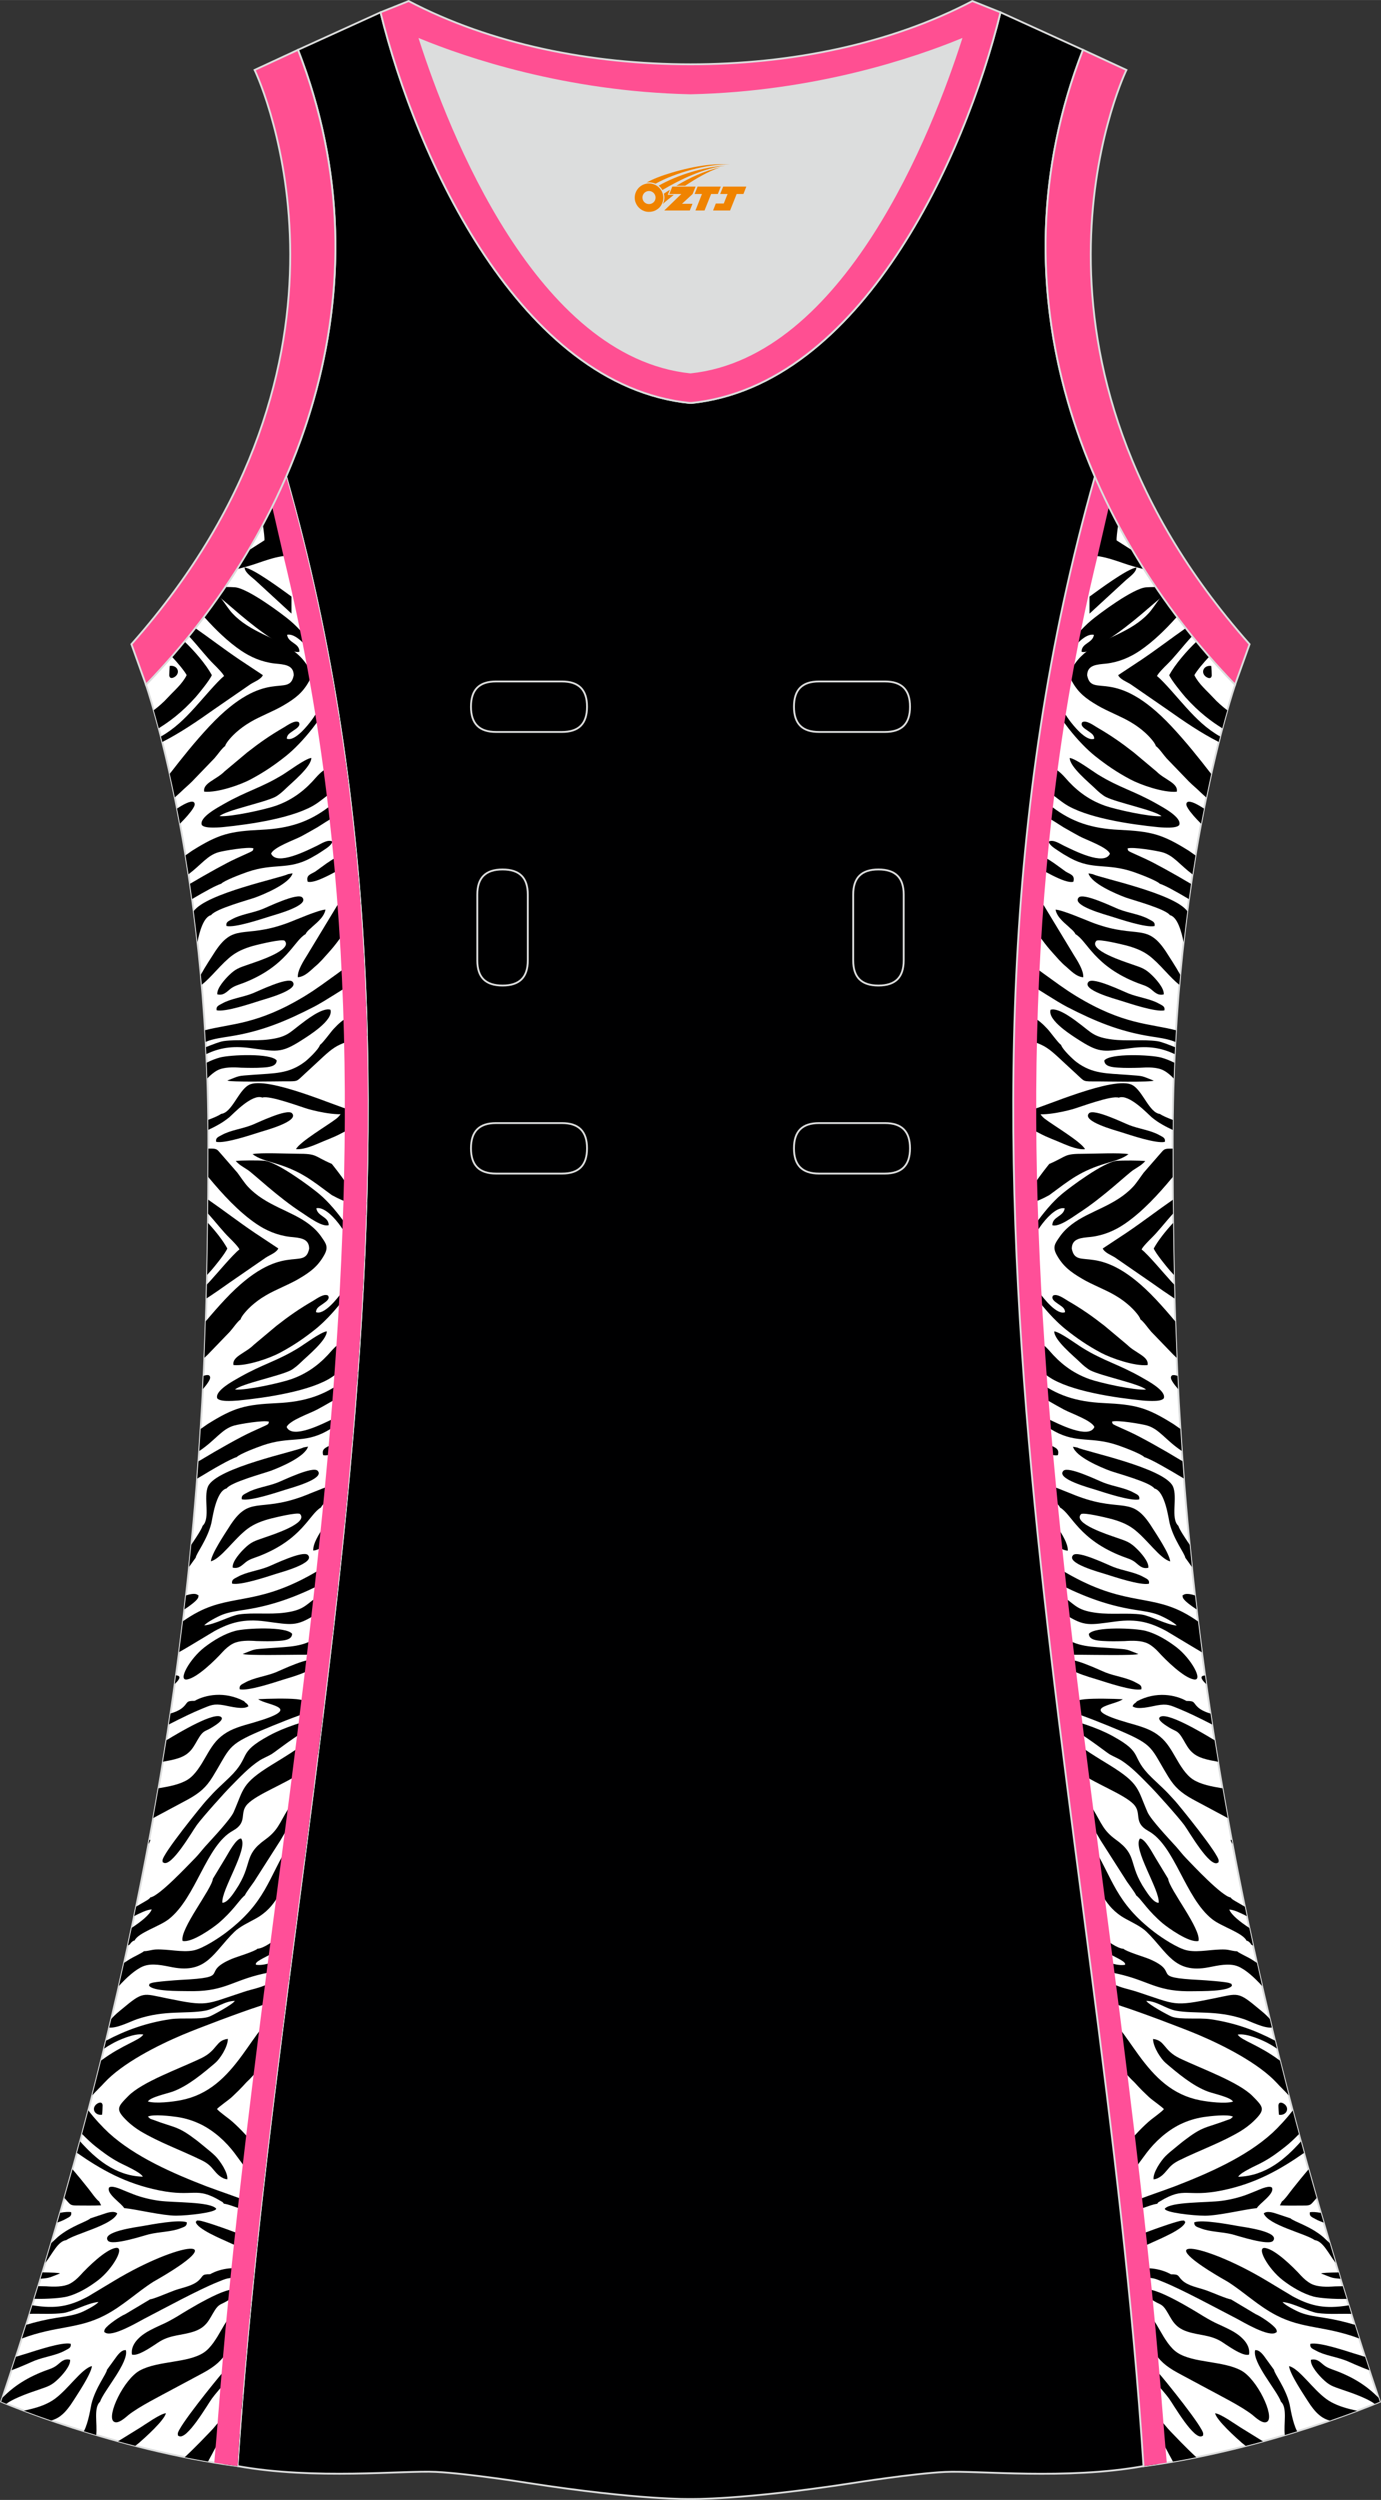<?xml version="1.0" encoding="utf-8"?>
<!-- Generator: Adobe Illustrator 24.0.1, SVG Export Plug-In . SVG Version: 6.00 Build 0)  -->
<svg xmlns="http://www.w3.org/2000/svg" xmlns:xlink="http://www.w3.org/1999/xlink" version="1.1" id="图层_1" x="0px" y="0px" width="297.02px" height="537.6px" viewBox="0 0 297.03 537.6" enable-background="new 0 0 297.03 537.6" xml:space="preserve">
<rect x="0" y="0" width="297.03" height="537.6" fill="#333333" stroke="none"/>
<g>
	<path fill="#FFFFFF" stroke="#DCDDDD" stroke-width="0.4" stroke-miterlimit="22.926" d="M265.65,147.23   c0,0-13.43,38.68-13.43,97.97s1.97,144.19,44.56,271.29c0,0-24.02,10.29-50.82,13.85c-9.3-142.69-51.34-284.14-10.46-427.84   C242.81,119.37,253.4,134.59,265.65,147.23z"/>
	<path d="M259.43,171.47c-0.49-0.42-0.92-0.81-1.27-1.15c-0.94-0.92-1.62-1.44-2.45-2.27l-4.8-4.98c-0.54-0.59-1.74-2.32-2.31-2.63   c-0.17-0.8-1.71-2.36-2.29-2.88c-0.98-0.87-1.84-1.51-3.11-2.27c-2.33-1.37-4.83-2.24-7.15-3.6c-2.51-1.48-4.1-2.69-5.46-5.13   c-0.97-1.75-0.27-2.53,0.61-3.83c0.74-1.09,1.64-1.96,2.64-2.74c3.83-2.95,9.37-3.97,13.22-8.13c0.74-0.8,1.52-2.02,2.24-2.98   l0.6-0.69c1.05,1.5,2.13,2.99,3.23,4.45c-2.45,2.75-5.13,5.36-7.96,7.28c-1.96,1.33-4.38,2.45-7.24,2.78   c-2.04,0.2-4.08,0.27-4.1,2.53c1.05,5.11,5.8-2.24,18.19,11.02c3.07,3.29,5.76,6.65,8.48,10.17   C260.15,168.01,259.8,169.7,259.43,171.47z"/>
	<path d="M262.9,156.61c-2.31-1.42-5.04-3.45-7.88-6.62c-0.67-0.75-3.17-3.81-3.54-4.81c1.27-2.33,3.74-5.19,5.88-7.23   c0.9,1.09,1.81,2.17,2.74,3.23c-1.27,1.36-2.63,2.97-3.21,4c0.9,1.88,2.73,3.38,4.1,4.88c0.84,0.92,1.85,1.81,2.98,2.68   C263.64,153.86,263.27,155.16,262.9,156.61L262.9,156.61z M256.4,136.8c-0.46-0.57-0.92-1.15-1.37-1.72   c-3.09,2.15-6.11,4.48-9.48,6.76l-5.05,3.34c0.39,0.9,1.84,1.42,2.68,1.96l7.81,5.39c3.73,2.64,7.29,5.07,11.13,7.02l0.3-1.18   c-2.97-1.69-5.07-3.8-7.22-6.15c-1.62-1.77-4.95-5.78-6.35-6.84c0.22-0.58,1.66-2.01,2.15-2.49   C252.6,141.36,254.32,139.05,256.4,136.8z"/>
	<path d="M258.33,177.13c-1.19-1.18-2.27-2.4-2.83-3.31c-0.34-0.55-0.51-1.03-0.1-1.35c0.66-0.33,2.19,0.51,3.56,1.41   C258.74,174.93,258.54,176.02,258.33,177.13z"/>
	<path d="M249.46,190.05c-0.65-0.7-4.35-2.09-5.65-2.54c-5.76-1.98-8.75-0.34-13.63-3c-0.95-0.52-1.69-0.96-2.54-1.54   c-0.7-0.48-1.95-1.19-2.07-2.01c1-0.51,2.48,0.54,3.31,0.93c1.95,0.92,8.68,4.42,9.85,1.68c-0.64-1.43-4.94-2.88-6.61-3.77   c-1.19-0.64-2.2-1.23-3.34-1.88c-0.87-0.5-2.75-1.85-3.25-1.92c-0.5-0.85-1.96-1.21-3.2-3.03c-1.12-1.65-0.18-2.6,3.99,0.57   c4.23,3.21,8.43,4.62,14.41,4.91c6.88,0.33,9.22,0.9,14.97,4.5l1.43,1c-0.22,1.33-0.43,2.68-0.65,4.07   c-2.77-2.08-4.07-4.08-6.49-4.75c-1.25-0.34-6.33-1.2-7.47-0.83c0.08,0.56,0.17,0.54,0.77,0.85l3.03,1.38   c2.03,0.93,6.01,3.13,9.84,5.4c-0.16,1.07-0.31,2.16-0.46,3.27C252.97,191.71,250.48,190.34,249.46,190.05z"/>
	<path d="M252.65,226.67c-2.83-1.3-5.47-1.8-9.35-1.29c-5.69,0.74-6.62,1.18-10.88-1.51c-1.77-1.12-7.15-4.43-6.47-6.72   c1.73-0.6,5.45,2.38,6.55,3.22c2.28,1.73,2.87,2.68,6.77,3.17c3.16,0.4,6.61-0.06,9.6,0.35c1,0.14,2.41,0.74,3.86,1.3   C252.71,225.68,252.68,226.17,252.65,226.67L252.65,226.67z M252.79,224.06c0.05-0.84,0.09-1.68,0.14-2.51   c-5.65-1.47-11.28-1.16-21.45-7.34c-2.66-1.62-4.65-3.16-7.04-4.86c-2.02-1.44-3.84-2.91-5.61-4.4c-0.08,1.35-0.15,2.69-0.21,4.04   l0.14,0.17c2.09,2.44,1.89,1.57,2.92,2.57c0.01,0.01,0.02,0.06,0.06,0.07c0.04,0.01,0.04,0.05,0.06,0.07   c0.56,0.24,5.36,3.44,7.7,4.65c5.97,3.07,11.25,5.29,18.05,6.36c1.75,0.27,3.47,0.49,4.99,1.08   C252.62,223.98,252.7,224.02,252.79,224.06z"/>
	<path d="M232.76,155.31c0.85-0.54,2.46,0.68,3.15,1.08c3.02,1.75,5.23,3.29,7.95,5.42l4.88,4.09c1.73,1.76,4.75,2.52,4.36,4.35   c-2.93,0.25-7.84-1.51-9.97-2.64c-2.99-1.59-5.24-3.16-7.56-5c-3.51-2.79-8.23-8.45-10.52-13.84c0.18-1.07,0.38-2.14,0.57-3.22   c1.03-2.05,1.81-3.48,3.21-5.44c1.8-2.55,3.77-4.94,5.86-6.69c1.79-1.5,9.01-6.88,11.78-7.12c0.43-0.04,1.23-0.06,2.12-0.07   c0.47,0.69,0.94,1.38,1.42,2.06c-1.57,1.1-6.51,5.9-11.8,9.3c-1.07,0.69-4.19,3.04-5.59,2.56c0.01-1.91,2.41-1.82,2.66-3.64   c-2.75-0.6-7.45,6.29-7.68,9.17c-0.09,1.12,0.31,1.48,0.29,2.1c-0.03,0.73-0.38,0.84-0.23,2.06c0.22,1.79,1.31,3.63,2.32,5   c0.74,1,3.61,4.71,5.37,4.02c-0.01-0.95-0.82-1.28-1.44-1.76C233.4,156.73,232.26,156.12,232.76,155.31z"/>
	<path d="M222.56,168.81c-0.07-0.06-0.22-0.15-0.44-0.26c0.2-1.6,0.41-3.19,0.63-4.79c2.51,0.72,4.25,1.05,6.38,3.5   c2,2.31,4.61,4.61,8.52,6c2.24,0.8,9.72,2.46,12.17,2.25c-1.29-1.22-9.59-2.92-11.95-4.12c-0.79-0.4-1.72-1.24-2.28-1.79   c-1.31-1.29-5.53-4.7-5.51-6.61c1.28,0.15,4.81,2.78,6.1,3.58c4.67,2.87,7.7,3.47,12.73,6.34c1.32,0.75,5.28,2.86,4.74,4.47   c-0.3,0.49-1.49,0.57-2,0.58c-0.77,0.02-1.78-0.01-2.55-0.09c-5.75-0.57-15.71-1.99-20.24-5.12   C227.18,171.61,224.93,169.46,222.56,168.81z"/>
	<path d="M220.59,182.13c1.93,0.91,3.66,1.82,6.19,3.53l2.46,1.78c1.01,0.6,2.02,0.75,1.62,2.18c-1.86,0.49-6.85-2.71-10.53-4.6   C220.4,184.06,220.49,183.09,220.59,182.13L220.59,182.13z M220.03,188.2c-0.18,2.09-0.35,4.19-0.51,6.28   c1.98,3.39,3.59,6.78,6.91,10.43c1.04,1.15,1.69,1.97,2.89,2.98c0.89,0.75,2.11,2.14,3.67,2.27c0.11-1.52-1.35-3.69-2-4.75   l-7.73-12.77L220.03,188.2z"/>
	<path d="M231.32,200.89c-0.21-0.49-0.71-0.93-1.09-1.25c-0.96-0.97-2.86-2.22-3.2-4.03c1.62,0.09,6.44,2.25,8.33,2.94   c9.5,3.46,11.36-0.39,15.73,6.57c0.52,0.83,1.8,2.74,2.75,4.48c-0.06,0.71-0.13,1.43-0.19,2.15c-1.96-1.45-4.24-4.59-6.61-6.33   c-1.42-1.04-3.13-1.69-5.14-2.19c-0.51-0.13-5.55-1.37-6.08-0.92c-1.88,1.97,5.95,4.47,7.65,5.06c2.23,0.77,2.87,0.96,4.32,2.36   c0.69,0.67,2.68,2.77,2.51,4.11c-1.37,0.32-2.03-0.58-2.83-1.19c-0.83-0.64-1.58-0.81-2.7-1.23   C235.33,207.79,233.84,202.3,231.32,200.89z"/>
	<path d="M218.29,217.19c1.28,0.37,2.46,0.81,3.37,1.26c1.7,0.84,2.54,1.67,3.59,2.77c0.65,0.68,2.42,3.16,2.95,3.45l0.06,0.13   c0.36,0.96,2.48,2.99,3.32,3.62c3.43,2.54,6.44,2.38,10.95,2.72c3.74,0.28,2.77,0.16,5.61,1.23c-0.38,0.39-10.61,0.18-12.06,0.18   c-3.31,0-2.67,0.13-4.58-1.61c-6.94-6.31-5.56-5.94-13.38-8.19C218.17,220.9,218.22,219.04,218.29,217.19z"/>
	<path d="M254.57,202.58c-0.44-2.14-1.28-5.39-2.95-5.79c-0.92-1.35-8.11-3.28-9.48-3.78c-2.09-0.77-7.41-3.02-8.03-5.2l0.96,0.18   c1.5,0.8,17.59,4.12,20.3,7.96C255.09,198.09,254.82,200.31,254.57,202.58z"/>
	<path d="M224.25,153.62c1.65,1.24,3.07,1.86,2.83,3.09c-0.66,0.09-1.83-0.51-3.11-1.34C224.06,154.79,224.15,154.21,224.25,153.62z   "/>
	<path d="M245.18,229.61c-1.57,0.04-3.14,0.08-4.71-0.03c-1.22-0.08-2.93-0.22-2.95-1.53c1.26-1.61,9.97-1.23,12.22-0.63   c0.93,0.25,1.89,0.63,2.83,1.11c-0.05,1.12-0.09,2.25-0.13,3.39c-0.61-0.67-1.45-1.37-2.2-1.75   C248.86,229.45,246.83,229.5,245.18,229.61z"/>
	<path d="M239.04,197.09c-1.29-0.41-8.7-2.38-7.01-4.11c1.02-1.04,7.49,2.11,8.6,2.54c2.12,0.83,4.69,1.13,6.48,2.15   c0.75,0.43,1.38,0.57,1.22,1.47C246.51,199.56,240.9,197.67,239.04,197.09z"/>
	<path d="M218.4,214.3c1.44,1.03,2.66,2.01,3,2.67c-0.93,0.09-2.03-0.18-3.08-0.55C218.34,215.72,218.37,215.01,218.4,214.3z"/>
	<path d="M229.95,125.86c0.04-1.13,1.12-1.96,1.58-2.77h0.71l1.63-0.01l0.81,0.05C233.88,123.81,231.2,125.81,229.95,125.86z"/>
	<path d="M260.52,143.21c0.04,0.13,0.13,1.94,0.11,2.06c-0.13,0.93-1.05,0.48-1.45,0.09C258.2,144.37,259.08,142.98,260.52,143.21z"/>
	<path d="M241.15,215.22c-1.29-0.41-8.7-2.38-7-4.11c1.02-1.04,7.49,2.11,8.6,2.54c2.12,0.83,4.69,1.14,6.48,2.15   c0.75,0.43,1.38,0.57,1.22,1.47C248.62,217.69,243,215.8,241.15,215.22z"/>
	<path d="M234.34,128.29c1.84-1.33,8.05-5.97,10.09-6.26c-0.07,1.01-1.17,1.78-2.28,2.73l-7.81,7.19V128.29z"/>
	<path d="M253.07,291.99c-0.22-0.2-0.44-0.41-0.68-0.65l-4.8-4.98c-0.54-0.59-1.74-2.32-2.31-2.63c-0.17-0.8-1.71-2.36-2.29-2.88   c-0.98-0.87-1.84-1.52-3.11-2.27c-2.33-1.37-4.84-2.23-7.15-3.6c-2.51-1.48-4.1-2.68-5.46-5.13c-0.98-1.75-0.27-2.54,0.61-3.83   c0.74-1.09,1.64-1.96,2.64-2.73c3.83-2.95,9.37-3.97,13.22-8.13c0.74-0.8,1.52-2.02,2.24-2.98l3.72-4.27   c0.55-0.6,0.66-0.91,1.86-0.91h0.65c0,2.01,0,4.05,0.01,6.12c-3.06,3.71-6.57,7.52-10.36,10.09c-1.96,1.33-4.38,2.45-7.24,2.78   c-2.04,0.2-4.08,0.27-4.1,2.53c1.05,5.11,5.8-2.24,18.19,11.01c1.42,1.52,2.76,3.06,4.06,4.62   C252.86,286.73,252.96,289.34,253.07,291.99z"/>
	<path d="M252.49,274.16c-0.27-0.28-0.53-0.57-0.8-0.87c-0.67-0.75-3.17-3.81-3.54-4.81c0.94-1.72,2.53-3.73,4.16-5.49   C252.35,266.63,252.4,270.35,252.49,274.16L252.49,274.16z M252.29,260.98c-0.01-1-0.02-2-0.03-2.98   c-3.28,2.26-6.46,4.73-10.03,7.14l-5.05,3.34c0.39,0.9,1.84,1.42,2.68,1.96l7.81,5.39c1.66,1.18,3.3,2.32,4.94,3.4   c-0.03-1.01-0.05-2-0.08-3c-0.22-0.23-0.43-0.47-0.65-0.7c-1.62-1.77-4.95-5.78-6.34-6.84c0.22-0.58,1.66-2,2.15-2.49   C249.07,264.86,250.54,262.94,252.29,260.98z"/>
	<path d="M253.39,298.71c-0.5-0.59-0.93-1.13-1.21-1.59c-0.34-0.55-0.51-1.03-0.1-1.35c0.27-0.14,0.69-0.07,1.18,0.11   C253.29,296.81,253.34,297.76,253.39,298.71z"/>
	<path d="M246.13,313.35c-0.64-0.7-4.35-2.09-5.65-2.54c-5.76-1.98-8.75-0.34-13.63-3c-0.95-0.52-1.69-0.96-2.54-1.54   c-0.7-0.47-1.95-1.18-2.07-2.01c1-0.51,2.48,0.54,3.3,0.93c1.95,0.92,8.68,4.42,9.85,1.67c-0.64-1.43-4.94-2.88-6.61-3.77   c-1.2-0.64-2.2-1.23-3.34-1.88c-0.87-0.5-2.76-1.85-3.25-1.92c-0.33-0.56-1.07-0.9-1.89-1.59c-0.07-0.9-0.13-1.79-0.2-2.69   c0.7,0.3,1.65,0.88,2.88,1.81c4.22,3.21,8.43,4.62,14.41,4.9c6.88,0.33,9.22,0.9,14.97,4.5l1.5,1.04c0.1,1.57,0.2,3.15,0.31,4.75   c-3.51-2.33-4.82-4.74-7.52-5.48c-1.25-0.34-6.33-1.2-7.47-0.83c0.08,0.56,0.17,0.54,0.77,0.85l3.03,1.37   c2.3,1.05,7.09,3.72,11.34,6.3c0.09,1.23,0.18,2.47,0.28,3.71C251.08,315.82,247.43,313.72,246.13,313.35z"/>
	<path d="M256.52,354.14l-5.61-3.37c-3.49-1.88-6.34-2.69-10.94-2.08c-5.69,0.74-6.62,1.18-10.88-1.52   c-0.93-0.59-2.87-1.79-4.4-3.13c-0.13-1.14-0.25-2.28-0.38-3.42c1.81,0.65,4.05,2.44,4.86,3.05c2.28,1.73,2.87,2.69,6.77,3.18   c3.16,0.4,6.61-0.06,9.6,0.35c1.88,0.25,5.23,2.17,7.54,2.37c-0.42-0.62-2.88-1.9-3.88-2.29c-1.51-0.6-3.24-0.81-4.98-1.08   c-6.8-1.07-12.08-3.29-18.05-6.36c-0.57-0.3-1.3-0.71-2.07-1.18c-0.15-1.38-0.3-2.77-0.44-4.15c1.41,1.02,2.82,2,4.49,3.02   c12.98,7.89,18.57,5.2,26.23,9.14c1.16,0.6,2.25,1.28,3.29,2.01c0.27,2.19,0.54,4.4,0.83,6.64   C257.86,354.92,257.18,354.54,256.52,354.14z"/>
	<path d="M226.48,278.62c0.84-0.54,2.46,0.68,3.15,1.08c3.02,1.75,5.23,3.29,7.95,5.42l4.88,4.09c1.73,1.75,4.75,2.52,4.36,4.35   c-2.93,0.25-7.85-1.51-9.97-2.63c-2.99-1.59-5.24-3.16-7.56-5c-3.52-2.79-8.24-8.47-10.53-13.86c-0.03-0.64-0.06-1.28-0.09-1.92   c0.13-0.26,0.3-0.53,0.46-0.84c1.14-2.28,1.93-3.77,3.42-5.87c1.81-2.55,3.77-4.94,5.86-6.69c1.79-1.5,9.01-6.88,11.78-7.12   c1.17-0.1,5.04-0.1,6.15,0.05c-0.78,0.83-1.37,1.15-2.46,1.84c-1.37,0.86-6.48,5.88-11.95,9.4c-1.07,0.69-4.19,3.04-5.59,2.56   c0.02-1.91,2.41-1.82,2.66-3.64c-2.75-0.6-7.45,6.29-7.68,9.17c-0.09,1.12,0.31,1.48,0.29,2.1c-0.03,0.73-0.38,0.84-0.23,2.05   c0.22,1.79,1.31,3.64,2.32,5c0.74,1,3.61,4.71,5.37,4.02c-0.01-0.95-0.82-1.28-1.44-1.75   C227.11,280.04,225.97,279.42,226.48,278.62z"/>
	<path d="M219.58,287.11c2.42,0.69,4.14,1.06,6.22,3.46c2,2.31,4.61,4.61,8.52,6c2.24,0.8,9.71,2.46,12.17,2.25   c-1.29-1.22-9.59-2.92-11.95-4.12c-0.79-0.41-1.72-1.24-2.28-1.79c-1.31-1.29-5.53-4.7-5.51-6.61c1.28,0.15,4.81,2.78,6.1,3.57   c4.67,2.87,7.7,3.47,12.73,6.34c1.32,0.75,5.28,2.86,4.74,4.47c-0.3,0.49-1.49,0.57-2,0.58c-0.77,0.02-1.78-0.01-2.55-0.09   c-5.75-0.57-15.71-1.99-20.24-5.12c-1.51-1.04-3.49-2.89-5.6-3.72C219.81,290.6,219.68,288.85,219.58,287.11z"/>
	<path d="M221.09,307.45c0.72,0.43,1.49,0.93,2.36,1.51l2.46,1.78c1.01,0.6,2.02,0.75,1.62,2.18c-1.17,0.31-3.6-0.86-6.16-2.23   C221.26,309.61,221.18,308.53,221.09,307.45L221.09,307.45z M222.18,319.66l5.48,9.06c0.65,1.07,2.11,3.24,2,4.75   c-1.56-0.13-2.78-1.52-3.67-2.27c-1.2-1.01-1.85-1.83-2.89-2.98l-0.09-0.1C222.72,325.29,222.45,322.47,222.18,319.66z"/>
	<path d="M228,324.19c-0.22-0.49-0.71-0.93-1.09-1.25c-0.96-0.97-2.86-2.22-3.2-4.03c1.62,0.09,6.44,2.25,8.33,2.94   c9.5,3.47,11.36-0.39,15.73,6.57c0.87,1.38,3.77,5.67,3.92,7.35c-2.22-0.57-5.02-4.88-7.97-7.05c-1.42-1.04-3.13-1.69-5.13-2.19   c-0.51-0.13-5.55-1.37-6.08-0.92c-1.88,1.98,5.95,4.47,7.65,5.06c2.23,0.77,2.87,0.96,4.32,2.36c0.7,0.67,2.68,2.77,2.51,4.11   c-1.37,0.32-2.03-0.58-2.83-1.19c-0.83-0.64-1.58-0.81-2.69-1.23C232.01,331.09,230.51,325.6,228,324.19z"/>
	<path d="M225.22,348.62c0.71,1.04,2.33,2.57,3.04,3.1c3.43,2.54,6.44,2.38,10.95,2.72c3.74,0.28,2.77,0.16,5.61,1.23   c-0.38,0.39-10.61,0.18-12.06,0.18c-3.31,0-2.67,0.13-4.58-1.61c-1.03-0.94-1.87-1.72-2.59-2.4L225.22,348.62z"/>
	<path d="M254.93,334.97c-0.08-0.85-2.46-3.81-3.34-7.33c-0.25-0.98-0.98-6.99-3.3-7.55c-0.91-1.35-8.11-3.28-9.48-3.78   c-2.09-0.77-7.41-3.02-8.03-5.2l0.96,0.18c1.55,0.83,18.67,4.34,20.53,8.34c1.08,2.34-0.56,6.91,1.17,8.49   c0.32,0.93,1.35,2.44,2.44,4.08c0.15,1.58,0.31,3.16,0.48,4.76L254.93,334.97z"/>
	<path d="M218.24,258.54c2-1.52,4.39-3.08,5.4-2.95c0.22,1.26-1.66,2.33-2.52,2.89c-1.25,0.8-1.85,1.53-2.68,2.7l-0.11,0.16   C218.29,260.4,218.26,259.47,218.24,258.54L218.24,258.54z M218.89,274.99c2.24,2.76,5.2,3.27,4.87,5.02   c-0.93,0.13-2.9-1.12-4.74-2.48C218.97,276.69,218.93,275.84,218.89,274.99z"/>
	<path d="M257.38,346.1c-1.16-0.74-2.55-1.79-2.89-2.39c-0.04-0.07-0.11-0.23-0.12-0.31c-0.06-0.8-0.09-0.13,0.14-0.41   c0.48-0.37,1.43-0.25,2.52,0.1C257.14,344.09,257.26,345.09,257.38,346.1z"/>
	<path d="M225.67,250.3c4.05-1.74,3-2.19,7.5-2.19c2.23,0,7.7-0.27,9.55,0.08c-1.14,0.92-2.88,1.4-4.5,1.88   c-5.86,1.71-8.08,3.65-12.55,6.94C219.29,260.5,219.37,258.19,225.67,250.3z"/>
	<path d="M241.86,352.91c-1.57,0.04-3.14,0.08-4.71-0.03c-1.22-0.08-2.93-0.22-2.95-1.53c1.26-1.61,9.97-1.23,12.22-0.64   s4.66,2.01,6.63,3.53c3.17,2.46,5.82,7.23,3.77,6.92c-2.21-0.33-6.14-4.23-7.66-5.91c-0.62-0.69-1.47-1.41-2.24-1.8   C245.53,352.75,243.51,352.79,241.86,352.91z"/>
	<path d="M235.73,320.39c-1.29-0.41-8.7-2.38-7-4.11c1.02-1.05,7.49,2.11,8.6,2.54c2.12,0.83,4.69,1.14,6.48,2.15   c0.75,0.42,1.38,0.57,1.22,1.47C243.2,322.86,237.57,320.97,235.73,320.39z"/>
	<path d="M237.83,338.52c-1.29-0.41-8.7-2.38-7.01-4.11c1.02-1.04,7.49,2.11,8.6,2.54c2.12,0.83,4.69,1.14,6.48,2.15   c0.75,0.43,1.38,0.57,1.22,1.47C245.29,340.98,239.67,339.1,237.83,338.52z"/>
	<path d="M252.23,242.98c-1.37-0.64-3.08-1.5-4.53-2.73c-0.77-0.65-4.88-5.1-7.08-4.2c-1.53-0.56-8.5,2.08-9.9,2.47   c-2.15,0.6-7.77,1.88-9.56,0.47l0.88-0.42c1.75-0.23,17.69-7.39,21.53-5.23c2.24,1.26,3.59,5.93,5.91,6.21   c0.57,0.4,1.58,0.82,2.77,1.28C252.24,241.54,252.23,242.25,252.23,242.98z"/>
	<path d="M241.25,243.5c-1.29-0.41-8.7-2.38-7.01-4.11c1.03-1.04,7.49,2.11,8.6,2.54c2.12,0.83,4.69,1.13,6.48,2.15   c0.75,0.43,1.38,0.57,1.22,1.47C248.72,245.98,243.1,244.09,241.25,243.5z"/>
	<path d="M222.37,237.82c0.88,0.8,1.33,1.98,2.31,2.74c1.82,1.41,7.86,4.96,8.69,6.56c-1.85,0.18-4.36-1.06-5.9-1.69   c-0.86-0.35-1.82-0.74-2.65-1.11c-0.85-0.38-1.7-0.9-2.45-1.22L222.37,237.82L222.37,237.82z"/>
	<path d="M252.29,529.36c-2.34-4.19-4.31-8.84-7.23-11.35c-0.08-1.01-0.16-2.03-0.24-3.04c1.51,1.9,3.78,4.31,4.77,5.4   c0.68,0.76,1.41,1.72,2.12,2.45c0.89,0.92,3.33,3.52,5.6,5.6C255.65,528.76,253.99,529.07,252.29,529.36L252.29,529.36z    M244,505.14c0.07,0.81,0.14,1.61,0.21,2.41c1.43,1.47,6.06,6.63,7.22,8.23c1.01,1.4,5.44,9.13,7.16,8.08   c0.23-0.25,0.13,0.25,0.2-0.46c0.13-1.28-8.46-11.83-9.34-12.81c-2.43-2.71-2.71-2.79-5.05-5.06   C244.25,505.4,244.12,505.27,244,505.14z"/>
	<path d="M267.93,525.98c-0.32-0.25-0.6-0.47-0.83-0.66c-1.2-1.05-5.43-4.83-5.75-6.36c1.32,0.17,4.25,2.31,5.47,3.06   c0.95,0.58,2.75,1.7,4.82,2.98C270.43,525.33,269.2,525.66,267.93,525.98z"/>
	<path d="M272.43,490.45l5.61,3.37c3.49,1.88,6.34,2.69,10.94,2.09c0.39-0.05,0.75-0.1,1.1-0.15l0.57,1.83   c-2.46-0.06-4.98,0.13-7.25-0.18c-1.88-0.25-5.23-2.17-7.54-2.37c0.42,0.62,2.88,1.91,3.88,2.29c1.52,0.6,3.24,0.81,4.99,1.09   c2.38,0.37,4.57,0.89,6.67,1.52c0.31,0.98,0.63,1.96,0.94,2.94c-7.43-2.77-12.02-1.99-17.77-4.95c-3.94-2.03-6.97-5.01-10.51-7.25   C246.1,480.48,258.46,482.05,272.43,490.45z"/>
	<path d="M243.04,494.94c0.9,0.35,1.73,0.76,2.51,1.31c1.75,1.23,2.66,2.66,3.86,4.77c1.1,1.92,2.28,3.92,3.86,4.94   c3.45,2.23,9.75,1.7,13.65,3.79c3.49,1.86,7.21,9.77,5.69,10.98c-0.92,0.76-2.68-0.97-3.22-1.4c-2.32-1.83-6.86-4.1-9.59-5.58   l-6.57-3.53c-2.47-1.37-3.88-2.56-5.27-4.84c-2.29-3.74-2.92-5.42-4.58-6.83C243.28,497.36,243.15,496.15,243.04,494.94z"/>
	<path d="M247.93,527.34c0.05,0.52,0.49,1.44,1.13,2.55c-1.03,0.16-2.06,0.31-3.1,0.44c-0.15-2.35-0.32-4.7-0.49-7.06L247.93,527.34   z"/>
	<path d="M286.02,520.54c-1.66-0.46-3.04-1.49-4.84-4.37c-0.87-1.38-3.77-5.67-3.92-7.35c2.22,0.57,5.02,4.88,7.97,7.05   c1.42,1.04,3.13,1.69,5.13,2.2c0.16,0.04,0.76,0.19,1.52,0.36C290.27,519.03,288.3,519.75,286.02,520.54L286.02,520.54z    M295.68,516.94c0.72-0.29,1.1-0.45,1.1-0.45l-0.29-0.87c-1.86-1.91-4.55-4.04-9.01-5.74c-1.11-0.43-1.86-0.6-2.69-1.23   c-0.8-0.61-1.46-1.51-2.83-1.19c-0.17,1.34,1.81,3.43,2.51,4.11c1.45,1.41,2.09,1.59,4.32,2.36   C289.93,514.32,293.8,515.56,295.68,516.94z"/>
	<path d="M288.32,490.04c-2.09-0.17-1.78-0.22-4.17-1.13c0.15-0.15,1.75-0.21,3.76-0.23L288.32,490.04z"/>
	<path d="M274.02,509.62c0.08,0.86,2.46,3.81,3.34,7.34c0.17,0.69,0.59,3.87,1.63,5.89c-0.86,0.27-1.75,0.53-2.65,0.8   c-0.29-2.45,0.61-5.85-0.83-7.17c-0.82-2.38-6.24-8.48-5.55-11.09c0.98-0.13,1.89,1.22,2.31,1.82L274.02,509.62z"/>
	<path d="M268.65,506.34c-1.37,0.53-5.11-2.3-6.07-2.87c-2.37-1.39-4.63-1.23-7.21-2.07c-2.9-0.95-3.36-2.75-4.55-4.59   c-0.88-1.37-1.26-1.17-2.59-1.97c-0.61-0.37-2.73-1.63-2.14-2.25c1.47-1.56,11.41,4.69,12.64,5.44c2.97,1.8,3.43,1.73,6.04,3.09   C266.39,501.96,269.05,503.86,268.65,506.34z"/>
	<path d="M242.4,488.6c3.78-1.52,7.38-0.69,9.45,0.48c1.89-0.02,1.4,0.36,2.43,1.31c1.27,1.19,3.31,1.5,5.17,2.14   c0.97,0.34,4.81,1.99,5.27,1.92l5.41,3.23c0.85,0.31,3.82,2.27,4.34,3.19c0.04,0.08,0.11,0.23,0.12,0.31   c0.06,0.8,0.09,0.13-0.13,0.41c-1.48,1.14-7.19-2.31-8.4-2.94c-4.25-2.19-11.55-6.17-15.75-7.88c-1.87-0.76-2.53-1.17-4.83-0.75   c-0.67,0.12-1.8,0.4-2.87,0.51L242.4,488.6z"/>
	<path d="M287.1,491.68c0.57-0.02,1.14-0.03,1.7-0.04c0.28,0.91,0.56,1.81,0.84,2.73c-2.79,0.08-5.89-0.18-7.11-0.5   c-2.25-0.6-4.66-2.01-6.63-3.53c-3.17-2.46-5.82-7.23-3.77-6.92c2.21,0.33,6.14,4.23,7.66,5.91c0.62,0.69,1.47,1.41,2.24,1.8   C283.42,491.84,285.45,491.8,287.1,491.68z"/>
	<path d="M291.13,506.07c0.4,0.13,1.37,0.4,2.48,0.77c0.31,0.96,0.62,1.91,0.94,2.88c-2.08-0.73-4.38-1.83-5.01-2.07   c-2.12-0.83-4.69-1.14-6.48-2.15c-0.75-0.42-1.38-0.57-1.22-1.47C283.65,503.6,289.27,505.49,291.13,506.07z"/>
	<path d="M266.07,419.61c0.38,0.38,2.46,1.33,3.05,1.7c0.35,0.23,0.77,0.5,1.22,0.8c0.36,1.65,0.74,3.31,1.12,4.97   c-1.61-1.77-3.54-3.55-5.2-4.22c-1.93-0.78-4.36-0.17-6.3,0.2c-7.43,1.43-8.84-3.24-13.34-7.62c-1.15-1.12-2.88-1.91-4.52-2.81   c-4.84-2.66-5.2-6.62-6.96-7.77c-0.14-0.68-1.26-2.01-1.8-2.71c-0.54-0.71-1.13-1.46-1.77-2.23c-0.41-3.14-0.81-6.27-1.22-9.42   c1.54,1.86,2.87,3.5,4.35,5.88c4.75,7.64,5.07,12.64,13.71,19.21c1.36,1.03,4.94,3.47,7.05,3.86c2.45,0.47,5.36-0.34,8.11-0.21   C264.49,419.3,265.27,419.62,266.07,419.61L266.07,419.61z M283.18,472.67l-0.62,0.71c-0.55,0.6-0.66,0.91-1.86,0.91   c-1.76,0-3.66,0.05-5.41-0.03l0.42-0.84c0.55-0.31,1.77-2.06,2.26-2.67c1.09-1.38,2.25-2.81,3.47-4.23   C282.01,468.55,282.58,470.6,283.18,472.67z"/>
	<path d="M235.65,431.29c4.02,2.61,6.31,6.61,9.32,10.73c3.42,4.67,7.17,8.48,13.16,9.64c1.75,0.34,5.43,0.8,7.08,0.28   c-0.57-0.96-4.04-1.66-5.35-2.14c-3.28-1.19-6.58-3.98-9.16-6.18c-0.91-0.77-2.67-3.31-2.7-5.15c2.63,0.29,2.21,2.45,5.68,4.13   c4.71,2.28,12.71,5.08,15.77,8.19c2.33,2.38,2.82,2.84,0.09,5.45c-0.73,0.69-1.76,1.48-2.79,2.1c-4,2.39-8.75,4.08-13.04,6.19   c-1.35,0.67-1.92,1.2-2.72,2.18c-0.57,0.7-1.58,1.84-2.87,1.95c-0.19-1.42,1.59-4.02,2.58-5.01c0.54-0.54,1.36-1.22,2.01-1.74   c0.75-0.6,1.37-1.15,2.17-1.74c1.41-1.04,2.77-2.1,4.84-2.81c0.96-0.33,1.82-0.58,2.82-0.94c0.42-0.15,0.98-0.36,1.45-0.52   c0.21-0.08,0.54-0.17,0.71-0.26l0.5-0.46c-1.03-0.57-5-0.12-6.31,0.08c-1.83,0.28-3.59,0.85-5.07,1.58   c-2.93,1.44-5.45,3.8-7.22,6.14c-1.97,2.59-3.99,5.62-6.08,8.28c-0.28-2.45-0.56-4.89-0.84-7.33c0.16-0.15,0.34-0.32,0.53-0.5   l2.35-2.54c1.25-1.46,3.53-3.89,5.03-5.08c0.69-0.55,2.27-1.67,2.75-2.25c-0.26-0.38-2.59-2.01-3.13-2.52   c-1.11-1.04-1.98-1.88-2.93-2.94c-0.48-0.54-0.97-0.93-1.45-1.48c-2.74-3.17-4.73-4.27-6.19-7.59   C236.32,436.45,235.99,433.87,235.65,431.29L235.65,431.29z M237.73,447.71l0.19,1.52c0.24,0.09,0.47,0.15,0.67,0.16   C238.43,448.62,238.1,448.14,237.73,447.71z"/>
	<path d="M266.21,437.53c0.8,1.29,4.43,2.13,9.08,5.6c0.62,2.47,1.25,4.96,1.89,7.47c-0.83-0.94-1.77-1.8-2.55-2.66   c-3.86-4.21-11.45-8.07-16.86-10.36c-3.4-1.44-12.41-4.83-16.37-6.11c-1.85-0.6-1.69-0.73-2.85-1.72   c-0.78-0.67-2.56-2.02-3.52-3.34l-0.19-1.49c1.79,0.04,3.4,1.12,4.66,1.75c1.64,0.83,3.26,1.07,5.04,1.65   c8.54,2.79,7.67,3.24,16.63,1.41c5.26-1.07,5.03-1.55,9.73,2.38c0.44,0.37,1.49,1.18,2.21,2.07c0.14,0.61,0.29,1.22,0.44,1.83   c-1.67,0.21-4.6-1.33-6.02-1.81c-5.95-2-10.54-1.06-14.65-1.82c-2.04-0.38-4.16-2.1-6.34-2.1c0.49,0.8,4.84,3.15,5.51,3.4   c1.88,0.69,5.82,0.19,8.26,0.54c5.31,0.77,9.76,2.42,13.92,4.61c0.14,0.57,0.28,1.14,0.42,1.71c-0.5-0.34-1.03-0.67-1.59-0.98   C271.64,438.75,268.15,437.19,266.21,437.53L266.21,437.53z M279.38,458.93c-1.05,1.09-2.08,2.03-2.93,2.7   c-1.62,1.27-2.93,2.27-4.95,3.37c-1.19,0.65-4.71,2.14-5.18,3.11c6-0.19,10.19-3.92,13.48-7.59c0.22,0.81,0.45,1.64,0.67,2.46   c-5.08,3.53-10.34,6.58-17.62,8.06c-7.69,1.57-7.91-0.94-13.3,2.31c-0.47,0.28-0.34,0.13-0.65,0.56c-2.07,0.33-3.13,1.31-5.73,1.31   c-1.13,0-1.66-0.76-1.1-1.12c1.21-0.65,8.53-3.14,10.53-3.91c7.2-2.78,15.45-6.37,21.07-11.52c1.14-1.04,3.16-3.19,4.37-4.82   C278.46,455.53,278.92,457.23,279.38,458.93z"/>
	<path d="M264.68,408.04c0.34,0.45,0.69,0.59,1.17,0.88l1.89,1.1c0.14,0.68,0.29,1.36,0.43,2.04c-1.19-0.6-2.71-1.38-3.78-1.42   c0.49,1.2,2.32,2.64,4.31,3.95c0.27,1.26,0.54,2.53,0.82,3.81c-0.12-0.08-0.26-0.17-0.44-0.24c-0.08-0.23,0.06,0-0.14-0.26   c-0.09-0.11-0.11-0.14-0.23-0.24c-0.35-0.29-0.28-0.23-0.61-0.33c-0.78-1.67-5.36-3.02-7.35-4.59c-5.89-4.63-8-15.83-13.76-19   c-3.37-1.86-1.27-3.81-3.19-5.77c-2.07-2.12-8.01-4.3-11.2-6.57c-1.28-0.91-2.57-2.44-3.93-4.11c-0.34-2.71-0.68-5.42-1.01-8.13   c4.01,1.04,8.14,2.26,11.58,4.13c7.04,3.84,3.65,4.29,8.48,8.97c2.34,2.27,2.62,2.35,5.05,5.06c0.88,0.98,9.47,11.53,9.34,12.81   c-0.07,0.7,0.03,0.21-0.2,0.46c-1.72,1.05-6.15-6.68-7.16-8.07c-1.19-1.64-6.01-7.02-7.31-8.33c-1.88-1.9-3.92-4.1-6.17-5.56   c-0.77-0.51-1.72-0.86-2.56-1.35c-1.24-0.73-8.37-6.59-9.77-5.65c-0.32,0.32,0.11,0.94,0.45,1.28c0.42,0.43,0.75,0.68,1.16,1.12   c1.39,1.5,6.27,4.42,8.13,5.56c6.5,4.02,5.93,5.09,8.14,10.12c0.7,1.6,4.73,5.85,6.13,7.4c0.68,0.76,1.41,1.73,2.12,2.45   C256.58,401.13,262.79,407.76,264.68,408.04z"/>
	<path d="M265.08,396.53c-0.22-0.33-0.36-0.63-0.41-0.87c0.08,0.01,0.17,0.03,0.26,0.05L265.08,396.53z"/>
	<path d="M259.43,362.15c-1.31-1.21-1.27-1.81-0.26-1.85C259.27,360.91,259.36,361.52,259.43,362.15z"/>
	<path d="M241.65,419.08c0.54,0.58,4.53,1.77,5.5,2.18c7.1,3-0.44,3.96,11.06,4.53c0.77,0.04,5.53,0.37,6.24,0.67   c0.69,0.29,0.3,0.01,0.53,0.53c-0.74,1.31-6.66,1.17-8.23,1.21c-7.51,0.19-9.16-1.9-15.2-3.47c-2.91-0.75-5.01-0.9-6.93-1.44   l-0.45-3.47c0.17,0.14,0.34,0.27,0.5,0.39c1.28,0.94,5.24,2.73,7.32,2.31v-0.23c-0.22-0.69-2.62-1.61-3.88-2.42   c-1.63-1.06-3.11-2.59-4.5-4.37l-0.54-4.17c1.34,2.07,2.77,4.04,4.29,5.38C238.11,417.37,240.33,419.02,241.65,419.08z"/>
	<path d="M241.5,365.41c-1.81,1.39-10.36,1.76,1.07,5.05c2.41,0.69,4.51,1.23,6.3,2.5c1.75,1.23,2.66,2.66,3.87,4.77   c1.1,1.92,2.28,3.92,3.86,4.94c1.65,1.07,3.96,1.5,6.34,1.9c0.36,2.12,0.74,4.25,1.13,6.4c-0.33-0.18-0.64-0.34-0.93-0.5   l-6.57-3.52c-2.47-1.37-3.87-2.56-5.27-4.84c-3.85-6.28-2.98-6.76-10.31-9.9c-2.57-1.1-8.25-3.41-10.98-4.19   c-0.75-0.21-1.8-0.44-2.58-0.78l-0.14-1.12c0.78-0.18,1.82-0.1,2.54-0.16c1.16-0.1,2.47-0.46,3.48-0.55   C235.4,365.21,239.34,365.3,241.5,365.41z"/>
	<path d="M251.26,404.04c0.19,2.17,7.16,10.83,6.51,13.36c-1.98,0.46-6.58-2.86-7.69-3.79c-3.06-2.59-4.41-4.85-5.44-5.79   c-0.22-0.2-0.07-0.1-0.23-0.17c-0.41-0.84-1.43-2.14-2.01-2.99l-5.65-8.85c-1.25-2.09-2.36-4.09-3.66-6.13   c-0.74-1.16-2.5-3.23-3.42-4.52l-0.14-1.08c1.92,0.01,4.84,3.81,5.59,5.03c1.83,3,2.15,4.53,4.9,6.51   c4.84,3.48,2.49,5.12,6.31,10.81c0.56,0.84,1.82,2.79,2.88,2.76c0.33-2.66-5.67-11.67-4.03-13.82c1.09,0.01,2.71,3.11,3.28,4.05   L251.26,404.04z"/>
	<path d="M261.98,378.86c-1.06-0.2-2.14-0.38-3.28-0.75c-2.9-0.95-3.36-2.75-4.55-4.59c-0.88-1.37-1.25-1.17-2.59-1.97   c-0.61-0.37-2.73-1.63-2.14-2.25c1.29-1.37,9.07,3.26,11.81,4.93C261.48,375.76,261.73,377.3,261.98,378.86z"/>
	<path d="M244.53,365.86c4.21-2.25,8.36-1.37,10.65-0.08c1.89-0.02,1.4,0.36,2.43,1.32c0.72,0.68,1.7,1.07,2.75,1.4   c0.12,0.78,0.24,1.57,0.36,2.35c-2.62-1.34-5.18-2.59-7.09-3.36c-1.87-0.76-2.53-1.17-4.83-0.75c-1.26,0.23-4.16,1.02-5.2,0.19   C243.9,366.19,244.13,366.41,244.53,365.86z"/>
	<path d="M270.33,474.85c-2.7,0.26-8.18,1.63-11.16,1.63c-2.58,0-8.67-0.69-8.64-1.51c1.24-1.52,9.08-1.27,12.23-1.69   c1.94-0.26,3.81-0.73,5.48-1.36c0.88-0.33,1.63-0.66,2.45-0.99c0.47-0.19,2.39-1.05,2.9-0.47   C274.17,471.81,270.83,473.87,270.33,474.85z"/>
	<path d="M275.08,454.77c-0.04-0.13-0.13-1.94-0.11-2.06c0.13-0.93,1.05-0.48,1.45-0.09C277.4,453.62,276.51,455.01,275.08,454.77z"/>
	<path d="M277.58,477.05c0.57,0.64,4.23,1.65,7,4c0.23,0.19,0.74,0.71,1.42,1.33c0.42,1.4,0.84,2.82,1.27,4.23   c-1.48-1.86-2.69-4.66-4.47-4.87c-2.06-1.45-10.02-3.23-10.99-5.75c0.71-0.67,2.25-0.11,2.94,0.12L277.58,477.05z"/>
	<path d="M284.7,477.95c-0.63-0.21-1.22-0.44-1.75-0.74c-0.75-0.43-1.38-0.57-1.22-1.47c0.53-0.12,1.38-0.05,2.36,0.13   C284.3,476.55,284.49,477.25,284.7,477.95z"/>
	<path d="M241.63,481.24c0.8,0.14,2.34-0.22,6.61-1.83c0.72-0.27,5.22-1.86,5.99-1.87c0.75-0.01,0.27-0.11,0.7,0.27   c-0.15,1.49-5.64,3.73-7.07,4.4c-2.41,1.13-4.25,1.69-5.92,2C241.85,483.22,241.74,482.23,241.63,481.24z"/>
	<path d="M266.35,478.71c1.34,0.23,8.94,1.21,7.49,3.15c-0.88,1.17-7.7-1.1-8.86-1.39c-2.21-0.54-4.8-0.5-6.71-1.27   c-0.8-0.32-1.44-0.38-1.4-1.3C258.61,477.25,264.43,478.38,266.35,478.71z"/>
	<path d="M236.2,361.23c-1.29-0.41-8.7-2.38-7.01-4.11c1.03-1.04,7.49,2.11,8.6,2.54c2.12,0.83,4.69,1.13,6.48,2.15   c0.75,0.42,1.38,0.57,1.22,1.47C243.65,363.7,238.04,361.81,236.2,361.23z"/>
	<path d="M233.51,118.77c1.61-1.47,4.17-7.47,4.73-9.11c0.05-0.14,0.14-0.37,0.27-0.67c0.64,1.3,1.31,2.59,1.99,3.87   c-0.22,1.51-0.39,2.9-0.33,3.35l3.44,2.19c0.8,1.35,1.62,2.69,2.46,4.01c-1.06-0.27-1.92-0.52-2.29-0.62   c-2.83-0.77-6.4-2.52-9.94-2.31L233.51,118.77z"/>
	<path fill="#FF4F98" d="M244.37,509.43c-11.63-135.61-47.76-270.25-8.88-406.93c0.95,2.19,1.96,4.35,3.01,6.48   c-1.12,4.89-2.34,10.2-2.49,10.81c-31.32,129.14,1.71,257.36,13.06,387.01c0.77,8.78,1.15,14.6,1.88,22.78   c-1.65,0.27-3.32,0.52-5,0.74C245.18,518.49,245.22,519.31,244.37,509.43z"/>
	<path fill="#DCDDDD" d="M90.34,8.5c6.35,19.73,25.2,68.13,58.18,71.59c32.98-3.46,51.83-51.86,58.18-71.59   c-9.72,3.99-31.2,11.38-58.18,11.97C121.54,19.88,100.06,12.49,90.34,8.5z"/>
	<path fill="#000001" stroke="#DCDDDD" stroke-width="0.4" stroke-miterlimit="22.926" d="M148.51,537.4   c0,0,10.9,0.27,34.98-3.44c0,0,12.75-2.03,19.79-2.38c7.05-0.34,26.09,1.75,42.67-1.25c-9.3-142.69-51.34-284.14-10.46-427.83   c-11.94-27.53-15.15-59.46-2.56-91.78l-17.74-8.08c-7.69,31.39-30.1,80.3-66.52,84.01l-0.15-0.01l-0.15,0.01   c-36.42-3.71-58.84-52.62-66.52-84.01L64.1,10.71c12.59,32.32,9.37,64.25-2.56,91.78c40.88,143.69-1.16,285.14-10.46,427.83   c16.57,3,35.62,0.91,42.67,1.25c7.05,0.35,19.79,2.38,19.79,2.38C137.62,537.68,148.51,537.4,148.51,537.4z"/>
	<path fill="#FFFFFF" stroke="#DCDDDD" stroke-width="0.4" stroke-miterlimit="22.926" d="M31.39,147.21   c0,0,13.43,38.68,13.43,97.97S42.84,389.37,0.25,516.46c0,0,24.02,10.29,50.83,13.85c9.3-142.69,51.34-284.14,10.46-427.83   C54.23,119.36,43.63,134.58,31.39,147.21z"/>
	<g>
		<path d="M37.6,171.46c0.49-0.42,0.92-0.81,1.27-1.14c0.94-0.92,1.62-1.44,2.45-2.28l4.8-4.98c0.54-0.59,1.74-2.32,2.31-2.63    c0.17-0.8,1.71-2.36,2.29-2.88c0.98-0.87,1.84-1.51,3.11-2.27c2.33-1.37,4.83-2.24,7.15-3.6c2.51-1.48,4.1-2.69,5.46-5.13    c0.97-1.75,0.27-2.54-0.62-3.83c-0.74-1.09-1.64-1.96-2.65-2.74c-3.83-2.95-9.37-3.97-13.22-8.13c-0.74-0.8-1.52-2.03-2.24-2.98    l-0.6-0.7c-1.05,1.51-2.13,2.99-3.23,4.45c2.45,2.75,5.13,5.36,7.96,7.28c1.96,1.33,4.38,2.45,7.24,2.78    c2.04,0.2,4.08,0.27,4.1,2.53c-1.05,5.11-5.8-2.24-18.19,11.02c-3.07,3.29-5.76,6.65-8.48,10.17    C36.88,168,37.24,169.68,37.6,171.46z"/>
		<path d="M34.14,156.6c2.31-1.42,5.04-3.45,7.88-6.62c0.67-0.75,3.17-3.81,3.54-4.81c-1.27-2.33-3.74-5.19-5.88-7.23    c-0.9,1.09-1.81,2.17-2.74,3.23c1.27,1.36,2.63,2.97,3.21,4c-0.9,1.88-2.73,3.38-4.1,4.88c-0.84,0.92-1.85,1.81-2.98,2.68    C33.4,153.85,33.76,155.15,34.14,156.6L34.14,156.6z M40.63,136.79c0.46-0.57,0.92-1.14,1.38-1.72c3.09,2.15,6.11,4.48,9.48,6.76    l5.05,3.35c-0.39,0.9-1.84,1.42-2.68,1.96l-7.81,5.39c-3.73,2.64-7.29,5.07-11.13,7.02l-0.3-1.18c2.97-1.69,5.07-3.8,7.22-6.15    c1.62-1.77,4.96-5.78,6.35-6.84c-0.22-0.57-1.66-2-2.15-2.49C44.44,141.35,42.72,139.04,40.63,136.79z"/>
		<path d="M38.71,177.12c1.19-1.18,2.27-2.41,2.83-3.31c0.34-0.55,0.51-1.03,0.1-1.35c-0.65-0.33-2.19,0.51-3.56,1.41    C38.3,174.92,38.5,176,38.71,177.12z"/>
		<path d="M47.58,190.04c0.64-0.7,4.35-2.09,5.65-2.54c5.76-1.98,8.75-0.34,13.63-3c0.95-0.52,1.69-0.96,2.54-1.54    c0.7-0.48,1.95-1.19,2.07-2.01c-1-0.51-2.48,0.54-3.31,0.93c-1.95,0.92-8.68,4.42-9.85,1.67c0.64-1.43,4.94-2.88,6.61-3.77    c1.19-0.64,2.2-1.23,3.34-1.88c0.87-0.5,2.75-1.85,3.25-1.92c0.5-0.85,1.96-1.21,3.2-3.03c1.12-1.65,0.18-2.6-3.99,0.57    c-4.23,3.21-8.43,4.62-14.42,4.91c-6.88,0.33-9.22,0.9-14.97,4.5l-1.43,1c0.22,1.33,0.44,2.68,0.65,4.07    c2.76-2.08,4.07-4.08,6.49-4.75c1.25-0.34,6.33-1.2,7.47-0.83c-0.08,0.56-0.17,0.54-0.77,0.85l-3.03,1.38    c-2.03,0.93-6.01,3.13-9.84,5.4c0.16,1.07,0.31,2.17,0.46,3.27C44.07,191.7,46.56,190.33,47.58,190.04z"/>
		<path d="M44.38,226.66c2.83-1.3,5.47-1.8,9.35-1.29c5.69,0.74,6.62,1.18,10.88-1.51c1.77-1.12,7.15-4.43,6.47-6.72    c-1.73-0.6-5.45,2.38-6.55,3.22c-2.28,1.73-2.87,2.68-6.77,3.17c-3.16,0.4-6.61-0.06-9.6,0.34c-1,0.14-2.41,0.74-3.86,1.3    C44.33,225.67,44.35,226.16,44.38,226.66L44.38,226.66z M44.25,224.05c-0.05-0.84-0.09-1.68-0.15-2.51    c5.65-1.47,11.28-1.16,21.45-7.34c2.66-1.62,4.65-3.16,7.04-4.86c2.02-1.44,3.84-2.91,5.61-4.4c0.08,1.35,0.15,2.69,0.21,4.04    l-0.14,0.17c-2.09,2.43-1.89,1.57-2.92,2.57c-0.01,0.01-0.02,0.06-0.06,0.07c-0.04,0.01-0.04,0.05-0.06,0.07    c-0.56,0.24-5.36,3.44-7.7,4.64c-5.97,3.07-11.25,5.29-18.05,6.36c-1.75,0.28-3.47,0.49-4.98,1.08    C44.42,223.97,44.34,224.01,44.25,224.05z"/>
		<path d="M64.27,155.3c-0.84-0.53-2.46,0.68-3.15,1.08c-3.02,1.75-5.23,3.29-7.95,5.42l-4.88,4.09c-1.73,1.76-4.75,2.52-4.36,4.35    c2.93,0.25,7.85-1.5,9.97-2.64c2.99-1.59,5.24-3.16,7.56-5c3.51-2.79,8.23-8.45,10.52-13.84c-0.18-1.07-0.38-2.14-0.57-3.22    c-1.03-2.05-1.81-3.48-3.21-5.44c-1.8-2.55-3.77-4.94-5.86-6.69c-1.79-1.5-9.01-6.88-11.78-7.12c-0.43-0.04-1.23-0.06-2.12-0.07    c-0.47,0.69-0.94,1.38-1.42,2.06c1.57,1.1,6.51,5.9,11.8,9.3c1.07,0.69,4.19,3.04,5.59,2.56c-0.01-1.91-2.41-1.82-2.66-3.64    c2.75-0.6,7.45,6.29,7.68,9.17c0.09,1.12-0.31,1.48-0.29,2.1c0.03,0.73,0.38,0.84,0.23,2.06c-0.22,1.79-1.31,3.63-2.32,5    c-0.74,1-3.61,4.71-5.36,4.02c0.01-0.95,0.82-1.29,1.44-1.76C63.64,156.72,64.78,156.11,64.27,155.3z"/>
		<path d="M74.48,168.8c0.07-0.06,0.22-0.15,0.44-0.26c-0.2-1.59-0.41-3.19-0.63-4.79c-2.51,0.72-4.25,1.05-6.38,3.5    c-2,2.31-4.61,4.61-8.52,6c-2.24,0.8-9.72,2.46-12.17,2.25c1.29-1.22,9.59-2.92,11.95-4.12c0.79-0.4,1.72-1.24,2.28-1.79    c1.31-1.29,5.53-4.7,5.51-6.61c-1.28,0.15-4.81,2.79-6.1,3.58c-4.67,2.87-7.7,3.47-12.73,6.34c-1.32,0.75-5.28,2.86-4.74,4.47    c0.3,0.49,1.49,0.57,2,0.58c0.77,0.02,1.78-0.01,2.55-0.09c5.75-0.57,15.71-1.99,20.24-5.12C69.86,171.6,72.11,169.44,74.48,168.8    z"/>
		<path d="M76.45,182.12c-1.93,0.91-3.66,1.82-6.19,3.53l-2.46,1.78c-1.01,0.6-2.02,0.75-1.62,2.18c1.86,0.49,6.85-2.71,10.53-4.6    C76.64,184.05,76.55,183.08,76.45,182.12L76.45,182.12z M77.02,188.19c0.18,2.09,0.35,4.19,0.51,6.28    c-1.97,3.39-3.59,6.78-6.91,10.43c-1.04,1.15-1.69,1.97-2.89,2.98c-0.89,0.75-2.11,2.15-3.67,2.27c-0.11-1.52,1.35-3.68,2-4.75    l7.73-12.77L77.02,188.19z"/>
		<path d="M65.72,200.88c0.21-0.49,0.71-0.93,1.09-1.25c0.96-0.96,2.86-2.22,3.2-4.03c-1.62,0.09-6.44,2.25-8.33,2.94    c-9.5,3.46-11.36-0.39-15.73,6.57c-0.53,0.83-1.8,2.74-2.75,4.48c0.07,0.71,0.13,1.43,0.2,2.15c1.96-1.45,4.24-4.59,6.61-6.33    c1.42-1.04,3.13-1.69,5.13-2.19c0.51-0.13,5.55-1.37,6.08-0.92c1.88,1.98-5.95,4.47-7.65,5.06c-2.23,0.77-2.87,0.96-4.32,2.36    c-0.69,0.68-2.68,2.77-2.51,4.11c1.37,0.32,2.03-0.58,2.83-1.19c0.83-0.64,1.58-0.81,2.7-1.23    C61.71,207.78,63.19,202.29,65.72,200.88z"/>
		<path d="M78.76,217.18c-1.28,0.37-2.46,0.81-3.37,1.26c-1.7,0.84-2.54,1.67-3.59,2.77c-0.64,0.68-2.42,3.16-2.95,3.45l-0.06,0.13    c-0.36,0.96-2.48,2.99-3.32,3.61c-3.43,2.54-6.44,2.38-10.95,2.72c-3.74,0.28-2.77,0.16-5.61,1.23    c0.38,0.39,10.61,0.18,12.06,0.18c3.31,0,2.67,0.13,4.58-1.61c6.93-6.31,5.56-5.94,13.38-8.19    C78.87,220.88,78.82,219.03,78.76,217.18z"/>
		<path d="M42.47,202.57c0.43-2.14,1.28-5.39,2.95-5.79c0.92-1.35,8.11-3.28,9.48-3.78c2.1-0.77,7.41-3.02,8.03-5.21l-0.96,0.18    c-1.5,0.8-17.59,4.12-20.3,7.96C41.94,198.08,42.22,200.29,42.47,202.57z"/>
		<path d="M72.79,153.61c-1.65,1.24-3.07,1.85-2.83,3.09c0.66,0.09,1.83-0.51,3.11-1.34C72.98,154.78,72.88,154.2,72.79,153.61z"/>
		<path d="M51.85,229.6c1.57,0.04,3.14,0.08,4.71-0.03c1.22-0.08,2.93-0.22,2.95-1.53c-1.26-1.61-9.97-1.23-12.22-0.63    c-0.93,0.25-1.89,0.63-2.83,1.11c0.05,1.12,0.09,2.25,0.13,3.39c0.61-0.67,1.45-1.37,2.2-1.76    C48.17,229.44,50.21,229.48,51.85,229.6z"/>
		<path d="M57.99,197.08c1.29-0.41,8.7-2.38,7.01-4.11c-1.03-1.04-7.49,2.11-8.6,2.54c-2.12,0.83-4.69,1.14-6.48,2.15    c-0.75,0.43-1.38,0.57-1.21,1.47C50.51,199.55,56.14,197.66,57.99,197.08z"/>
		<path d="M78.64,214.29c-1.44,1.03-2.66,2.02-3,2.67c0.93,0.09,2.03-0.18,3.08-0.55C78.7,215.71,78.67,215,78.64,214.29z"/>
		<path d="M67.09,125.85c-0.04-1.13-1.12-1.96-1.58-2.77H64.8l-1.63-0.01l-0.81,0.05C63.16,123.8,65.84,125.79,67.09,125.85z"/>
		<path d="M36.51,143.2c-0.04,0.13-0.12,1.94-0.11,2.05c0.13,0.93,1.05,0.48,1.45,0.09C38.84,144.36,37.94,142.97,36.51,143.2z"/>
		<path d="M55.89,215.2c1.29-0.41,8.7-2.38,7-4.11c-1.02-1.04-7.49,2.11-8.6,2.54c-2.12,0.83-4.69,1.13-6.48,2.15    c-0.75,0.43-1.37,0.57-1.22,1.47C48.42,217.68,54.03,215.79,55.89,215.2z"/>
		<path d="M62.69,128.28c-1.84-1.33-8.05-5.96-10.09-6.26c0.07,1.01,1.17,1.78,2.28,2.73l7.81,7.19V128.28z"/>
		<path d="M43.97,291.98c0.22-0.2,0.44-0.41,0.68-0.64l4.8-4.98c0.54-0.59,1.74-2.32,2.3-2.63c0.17-0.8,1.71-2.36,2.29-2.88    c0.98-0.87,1.84-1.52,3.11-2.27c2.33-1.37,4.84-2.24,7.15-3.6c2.51-1.48,4.1-2.69,5.46-5.14c0.98-1.75,0.27-2.53-0.61-3.83    c-0.74-1.09-1.64-1.96-2.64-2.73c-3.83-2.95-9.37-3.97-13.22-8.13c-0.74-0.8-1.52-2.02-2.24-2.98l-3.72-4.27    c-0.55-0.6-0.66-0.91-1.86-0.91h-0.65c0,2.01,0,4.05-0.02,6.12c3.07,3.71,6.57,7.52,10.36,10.09c1.96,1.33,4.39,2.45,7.24,2.78    c2.04,0.2,4.08,0.27,4.1,2.53c-1.05,5.11-5.8-2.24-18.19,11.02c-1.42,1.52-2.76,3.06-4.06,4.61    C44.17,286.72,44.08,289.33,43.97,291.98z"/>
		<path d="M44.55,274.15c0.27-0.28,0.53-0.57,0.8-0.87c0.67-0.75,3.17-3.8,3.54-4.81c-0.94-1.72-2.53-3.73-4.16-5.49    C44.69,266.61,44.63,270.33,44.55,274.15L44.55,274.15z M44.75,260.97c0.01-1,0.02-2,0.03-2.99c3.28,2.26,6.46,4.73,10.03,7.14    l5.05,3.35c-0.39,0.9-1.84,1.41-2.68,1.96l-7.81,5.39c-1.66,1.18-3.3,2.32-4.94,3.39c0.03-1,0.05-2,0.08-2.99    c0.22-0.23,0.43-0.47,0.65-0.7c1.62-1.77,4.95-5.78,6.34-6.84c-0.22-0.58-1.66-2-2.15-2.49    C47.97,264.85,46.49,262.93,44.75,260.97z"/>
		<path d="M43.65,298.7c0.51-0.58,0.93-1.13,1.21-1.59c0.34-0.55,0.51-1.03,0.1-1.35c-0.27-0.13-0.68-0.07-1.18,0.11    C43.75,296.8,43.69,297.75,43.65,298.7z"/>
		<path d="M50.91,313.34c0.65-0.7,4.35-2.09,5.65-2.54c5.76-1.98,8.75-0.34,13.63-3c0.95-0.52,1.69-0.96,2.54-1.54    c0.7-0.48,1.95-1.18,2.07-2.01c-1-0.51-2.48,0.54-3.3,0.93c-1.95,0.92-8.68,4.42-9.85,1.68c0.64-1.43,4.94-2.88,6.61-3.77    c1.2-0.64,2.2-1.23,3.34-1.88c0.87-0.5,2.76-1.84,3.25-1.92c0.33-0.56,1.07-0.9,1.89-1.59c0.07-0.9,0.13-1.79,0.2-2.69    c-0.7,0.31-1.65,0.88-2.88,1.82c-4.23,3.2-8.43,4.62-14.42,4.9c-6.88,0.33-9.22,0.9-14.97,4.5l-1.5,1.05    c-0.1,1.57-0.2,3.15-0.31,4.75c3.51-2.33,4.82-4.73,7.52-5.48c1.25-0.34,6.33-1.19,7.46-0.83c-0.08,0.56-0.17,0.54-0.77,0.85    l-3.03,1.38c-2.3,1.05-7.08,3.72-11.34,6.3c-0.09,1.23-0.18,2.46-0.28,3.71C45.96,315.81,49.6,313.71,50.91,313.34z"/>
		<path d="M40.51,354.13l5.61-3.37c3.49-1.88,6.34-2.69,10.94-2.09c5.69,0.75,6.62,1.18,10.88-1.52c0.93-0.59,2.87-1.79,4.4-3.14    c0.13-1.14,0.25-2.28,0.38-3.42c-1.81,0.65-4.05,2.44-4.86,3.05c-2.28,1.73-2.87,2.68-6.77,3.17c-3.16,0.4-6.61-0.06-9.6,0.35    c-1.88,0.25-5.23,2.17-7.54,2.37c0.42-0.62,2.88-1.91,3.88-2.3c1.51-0.59,3.24-0.81,4.98-1.08c6.8-1.07,12.08-3.29,18.05-6.36    c0.58-0.29,1.3-0.71,2.07-1.18c0.15-1.38,0.3-2.77,0.44-4.15c-1.41,1.02-2.81,2-4.49,3.02c-12.98,7.89-18.58,5.2-26.23,9.14    c-1.16,0.6-2.25,1.28-3.29,2.01c-0.27,2.19-0.54,4.4-0.83,6.64C39.17,354.91,39.85,354.53,40.51,354.13z"/>
		<path d="M70.56,278.61c-0.84-0.54-2.46,0.68-3.15,1.08c-3.02,1.75-5.23,3.29-7.95,5.42l-4.88,4.09c-1.73,1.76-4.75,2.52-4.36,4.35    c2.93,0.25,7.85-1.5,9.97-2.64c2.99-1.59,5.24-3.16,7.56-5c3.52-2.79,8.24-8.47,10.53-13.86c0.03-0.64,0.06-1.28,0.09-1.92    c-0.13-0.26-0.3-0.53-0.46-0.84c-1.14-2.28-1.93-3.77-3.42-5.87c-1.81-2.55-3.77-4.94-5.86-6.69c-1.79-1.5-9.01-6.88-11.78-7.12    c-1.17-0.1-5.04-0.1-6.15,0.05c0.78,0.83,1.37,1.15,2.46,1.84c1.37,0.86,6.48,5.88,11.95,9.4c1.07,0.69,4.19,3.04,5.59,2.56    c-0.02-1.91-2.41-1.82-2.66-3.64c2.75-0.6,7.45,6.29,7.68,9.17c0.09,1.12-0.31,1.48-0.29,2.1c0.03,0.73,0.38,0.84,0.23,2.06    c-0.22,1.78-1.31,3.63-2.32,5c-0.74,1-3.62,4.71-5.37,4.02c0.01-0.95,0.82-1.28,1.44-1.75C69.93,280.02,71.07,279.41,70.56,278.61    z"/>
		<path d="M77.46,287.1c-2.42,0.69-4.14,1.06-6.22,3.46c-2,2.31-4.61,4.61-8.52,6c-2.24,0.8-9.71,2.46-12.17,2.25    c1.29-1.22,9.59-2.91,11.95-4.12c0.79-0.41,1.72-1.24,2.28-1.79c1.31-1.29,5.53-4.7,5.51-6.61c-1.28,0.15-4.81,2.79-6.1,3.58    c-4.67,2.87-7.7,3.47-12.73,6.34c-1.32,0.75-5.28,2.86-4.74,4.47c0.3,0.48,1.49,0.56,2,0.58c0.77,0.02,1.78-0.02,2.55-0.09    c5.75-0.57,15.71-1.99,20.24-5.12c1.5-1.04,3.49-2.89,5.6-3.72C77.23,290.59,77.35,288.84,77.46,287.1z"/>
		<path d="M75.95,307.44c-0.72,0.43-1.49,0.92-2.36,1.51l-2.46,1.78c-1.01,0.6-2.02,0.76-1.62,2.19c1.17,0.31,3.6-0.86,6.16-2.23    C75.77,309.6,75.86,308.52,75.95,307.44L75.95,307.44z M74.86,319.64l-5.48,9.05c-0.65,1.07-2.11,3.24-2,4.75    c1.56-0.13,2.78-1.53,3.67-2.27c1.2-1.01,1.85-1.83,2.89-2.98l0.09-0.1C74.32,325.28,74.59,322.46,74.86,319.64z"/>
		<path d="M69.04,324.17c0.22-0.49,0.71-0.93,1.09-1.25c0.96-0.96,2.86-2.22,3.2-4.03c-1.62,0.09-6.44,2.25-8.33,2.94    c-9.5,3.47-11.36-0.39-15.73,6.57c-0.87,1.38-3.77,5.67-3.92,7.35c2.22-0.57,5.02-4.88,7.97-7.05c1.42-1.04,3.13-1.69,5.13-2.19    c0.51-0.13,5.55-1.37,6.08-0.93c1.88,1.98-5.95,4.47-7.65,5.06c-2.23,0.77-2.87,0.96-4.32,2.36c-0.7,0.68-2.68,2.77-2.51,4.11    c1.37,0.32,2.03-0.58,2.83-1.19c0.83-0.64,1.58-0.81,2.69-1.23C65.03,331.08,66.53,325.58,69.04,324.17z"/>
		<path d="M71.82,348.61c-0.71,1.04-2.33,2.57-3.03,3.1c-3.43,2.54-6.44,2.38-10.95,2.72c-3.74,0.28-2.77,0.16-5.61,1.23    c0.38,0.39,10.61,0.18,12.06,0.18c3.31,0,2.67,0.13,4.58-1.61c1.03-0.94,1.87-1.72,2.59-2.4L71.82,348.61z"/>
		<path d="M42.1,334.96c0.08-0.85,2.46-3.81,3.34-7.34c0.25-0.98,0.98-6.99,3.3-7.54c0.91-1.35,8.11-3.28,9.48-3.79    c2.09-0.77,7.41-3.02,8.03-5.21l-0.96,0.18c-1.55,0.83-18.67,4.34-20.53,8.35c-1.08,2.34,0.56,6.91-1.17,8.49    c-0.32,0.93-1.35,2.44-2.44,4.08c-0.15,1.58-0.31,3.16-0.48,4.76L42.1,334.96z"/>
		<path d="M78.8,258.52c-2-1.52-4.39-3.08-5.4-2.95c-0.22,1.26,1.66,2.33,2.52,2.89c1.25,0.8,1.85,1.53,2.68,2.7l0.11,0.16    C78.75,260.38,78.78,259.45,78.8,258.52L78.8,258.52z M78.15,274.98c-2.24,2.76-5.2,3.27-4.87,5.02c0.93,0.13,2.9-1.13,4.74-2.48    C78.07,276.67,78.11,275.83,78.15,274.98z"/>
		<path d="M39.66,346.09c1.16-0.74,2.55-1.79,2.89-2.39c0.04-0.07,0.11-0.22,0.12-0.31c0.06-0.8,0.09-0.13-0.14-0.41    c-0.48-0.37-1.43-0.25-2.52,0.11C39.9,344.08,39.78,345.08,39.66,346.09z"/>
		<path d="M71.37,250.29c-4.04-1.74-3-2.19-7.5-2.19c-2.23,0-7.7-0.28-9.55,0.08c1.14,0.92,2.88,1.4,4.5,1.88    c5.86,1.71,8.08,3.65,12.55,6.94C77.75,260.48,77.67,258.18,71.37,250.29z"/>
		<path d="M55.17,352.9c1.58,0.04,3.14,0.08,4.71-0.03c1.22-0.08,2.93-0.22,2.95-1.53c-1.26-1.61-9.97-1.23-12.22-0.63    c-2.25,0.59-4.66,2.01-6.63,3.53c-3.17,2.46-5.82,7.23-3.77,6.92c2.21-0.33,6.14-4.23,7.66-5.91c0.62-0.69,1.47-1.41,2.24-1.8    C51.51,352.74,53.53,352.78,55.17,352.9z"/>
		<path d="M61.31,320.38c1.29-0.41,8.7-2.38,7-4.11c-1.02-1.04-7.49,2.11-8.6,2.54c-2.12,0.83-4.69,1.13-6.48,2.14    c-0.75,0.42-1.38,0.57-1.22,1.47C53.84,322.85,59.47,320.96,61.31,320.38z"/>
		<path d="M59.21,338.5c1.29-0.41,8.7-2.38,7.01-4.11c-1.03-1.05-7.49,2.11-8.6,2.54c-2.12,0.83-4.69,1.14-6.48,2.15    c-0.75,0.42-1.37,0.56-1.22,1.47C51.74,340.97,57.37,339.09,59.21,338.5z"/>
		<path d="M44.81,242.96c1.37-0.64,3.08-1.5,4.54-2.73c0.77-0.65,4.88-5.1,7.08-4.2c1.53-0.56,8.5,2.08,9.9,2.47    c2.15,0.6,7.77,1.88,9.56,0.47l-0.88-0.41c-1.75-0.23-17.69-7.4-21.53-5.23c-2.24,1.26-3.59,5.93-5.91,6.2    c-0.57,0.4-1.58,0.82-2.77,1.28C44.8,241.53,44.81,242.24,44.81,242.96z"/>
		<path d="M55.78,243.49c1.29-0.41,8.7-2.38,7.01-4.11c-1.03-1.04-7.49,2.11-8.6,2.54c-2.12,0.83-4.69,1.14-6.48,2.15    c-0.75,0.43-1.38,0.57-1.22,1.47C48.32,245.96,53.94,244.07,55.78,243.49z"/>
		<path d="M74.67,237.81c-0.88,0.8-1.33,1.98-2.31,2.74c-1.82,1.41-7.86,4.96-8.69,6.56c1.85,0.18,4.36-1.06,5.9-1.69    c0.86-0.35,1.82-0.74,2.65-1.11c0.85-0.38,1.7-0.9,2.45-1.22V237.81L74.67,237.81z"/>
		<path d="M44.74,529.35c2.34-4.19,4.31-8.85,7.23-11.35c0.08-1.02,0.16-2.02,0.24-3.03c-1.51,1.9-3.78,4.31-4.77,5.4    c-0.68,0.76-1.41,1.73-2.12,2.45c-0.89,0.92-3.33,3.51-5.6,5.6C41.37,528.74,43.05,529.06,44.74,529.35L44.74,529.35z     M53.03,505.13c-0.07,0.8-0.14,1.6-0.21,2.41c-1.43,1.47-6.06,6.63-7.22,8.23c-1.01,1.39-5.44,9.13-7.16,8.08    c-0.23-0.25-0.13,0.25-0.2-0.46c-0.13-1.28,8.47-11.82,9.34-12.81c2.43-2.71,2.71-2.79,5.05-5.06    C52.78,505.39,52.92,505.26,53.03,505.13z"/>
		<path d="M29.1,525.97c0.33-0.25,0.61-0.47,0.83-0.66c1.2-1.05,5.43-4.82,5.75-6.36c-1.31,0.17-4.25,2.31-5.47,3.06    c-0.95,0.59-2.75,1.71-4.82,2.98C26.6,525.31,27.84,525.65,29.1,525.97z"/>
		<path d="M24.61,490.44L19,493.81c-3.49,1.88-6.34,2.69-10.94,2.09c-0.39-0.05-0.75-0.1-1.1-0.15l-0.57,1.83    c2.46-0.06,4.98,0.13,7.25-0.18c1.88-0.25,5.23-2.17,7.54-2.37c-0.42,0.62-2.88,1.91-3.88,2.3c-1.51,0.59-3.24,0.81-4.98,1.08    c-2.38,0.38-4.57,0.89-6.67,1.53c-0.31,0.98-0.63,1.96-0.94,2.94c7.43-2.77,12.02-1.99,17.77-4.95c3.93-2.02,6.97-5.01,10.51-7.25    C50.94,480.47,38.57,482.04,24.61,490.44z"/>
		<path d="M54,494.93c-0.89,0.35-1.73,0.76-2.51,1.31c-1.75,1.23-2.66,2.66-3.86,4.77c-1.1,1.92-2.28,3.92-3.86,4.94    c-3.45,2.23-9.75,1.7-13.65,3.79c-3.49,1.86-7.21,9.77-5.69,10.98c0.92,0.76,2.68-0.97,3.22-1.4c2.32-1.83,6.86-4.1,9.59-5.58    l6.57-3.52c2.47-1.37,3.88-2.56,5.27-4.84c2.29-3.74,2.92-5.42,4.58-6.83C53.76,497.35,53.88,496.14,54,494.93z"/>
		<path d="M49.1,527.33c-0.05,0.53-0.49,1.44-1.13,2.55c1.03,0.16,2.07,0.31,3.1,0.44c0.15-2.35,0.32-4.7,0.49-7.05L49.1,527.33z"/>
		<path d="M11.01,520.52c1.66-0.46,3.04-1.49,4.84-4.36c0.87-1.38,3.77-5.67,3.92-7.35c-2.22,0.57-5.02,4.88-7.97,7.05    c-1.42,1.04-3.13,1.69-5.13,2.19c-0.16,0.04-0.76,0.19-1.52,0.36C6.77,519.02,8.74,519.74,11.01,520.52L11.01,520.52z     M1.35,516.93c-0.72-0.29-1.1-0.46-1.1-0.46l0.29-0.86c1.86-1.91,4.55-4.03,9.01-5.74c1.11-0.42,1.86-0.59,2.69-1.23    c0.8-0.61,1.46-1.52,2.83-1.19c0.17,1.34-1.81,3.44-2.51,4.11c-1.45,1.41-2.09,1.59-4.32,2.36    C7.11,514.31,3.24,515.55,1.35,516.93z"/>
		<path d="M8.73,490.03c2.09-0.17,1.78-0.22,4.17-1.13c-0.15-0.15-1.75-0.21-3.76-0.23L8.73,490.03z"/>
		<path d="M23.01,509.61c-0.08,0.86-2.46,3.82-3.34,7.34c-0.17,0.69-0.59,3.87-1.63,5.89c0.86,0.27,1.75,0.54,2.65,0.81    c0.29-2.45-0.61-5.85,0.83-7.17c0.82-2.38,6.24-8.48,5.55-11.09c-0.98-0.13-1.89,1.22-2.31,1.81L23.01,509.61z"/>
		<path d="M28.38,506.33c1.37,0.53,5.11-2.3,6.07-2.86c2.37-1.39,4.63-1.23,7.21-2.07c2.9-0.95,3.36-2.75,4.55-4.59    c0.88-1.37,1.25-1.17,2.59-1.97c0.61-0.37,2.73-1.63,2.14-2.25c-1.47-1.57-11.41,4.69-12.64,5.44c-2.97,1.8-3.43,1.72-6.04,3.09    C30.65,501.95,27.99,503.84,28.38,506.33z"/>
		<path d="M54.64,488.58c-3.78-1.52-7.38-0.69-9.45,0.48c-1.89-0.02-1.4,0.36-2.43,1.32c-1.27,1.19-3.31,1.5-5.17,2.14    c-0.97,0.34-4.81,1.99-5.27,1.92l-5.41,3.23c-0.85,0.31-3.81,2.27-4.34,3.19c-0.04,0.08-0.11,0.23-0.12,0.31    c-0.06,0.8-0.09,0.13,0.13,0.42c1.48,1.13,7.2-2.31,8.4-2.93c4.25-2.2,11.55-6.18,15.75-7.88c1.87-0.76,2.53-1.17,4.83-0.75    c0.67,0.12,1.8,0.4,2.87,0.51L54.64,488.58z"/>
		<path d="M9.94,491.66c-0.57-0.02-1.14-0.03-1.7-0.03c-0.28,0.9-0.56,1.81-0.84,2.72c2.79,0.08,5.89-0.17,7.11-0.5    c2.25-0.59,4.66-2.01,6.63-3.53c3.17-2.46,5.82-7.23,3.77-6.92c-2.21,0.33-6.14,4.23-7.66,5.91c-0.62,0.69-1.47,1.41-2.24,1.8    C13.62,491.82,11.59,491.78,9.94,491.66z"/>
		<path d="M5.91,506.06c-0.4,0.13-1.37,0.4-2.48,0.76c-0.31,0.96-0.62,1.92-0.94,2.88c2.08-0.73,4.38-1.83,5.01-2.07    c2.12-0.83,4.69-1.14,6.48-2.15c0.75-0.43,1.38-0.57,1.22-1.47C13.38,503.59,7.76,505.48,5.91,506.06z"/>
		<path d="M30.97,419.59c-0.38,0.38-2.46,1.33-3.05,1.71c-0.35,0.23-0.77,0.5-1.22,0.8c-0.36,1.65-0.74,3.31-1.12,4.97    c1.61-1.77,3.54-3.54,5.2-4.22c1.93-0.79,4.36-0.17,6.3,0.2c7.43,1.43,8.84-3.24,13.34-7.62c1.15-1.12,2.88-1.91,4.52-2.81    c4.84-2.65,5.2-6.62,6.96-7.77c0.14-0.68,1.26-2.01,1.8-2.71c0.54-0.71,1.14-1.46,1.77-2.23c0.41-3.14,0.81-6.28,1.22-9.42    c-1.54,1.86-2.87,3.5-4.35,5.88c-4.75,7.65-5.07,12.64-13.71,19.21c-1.36,1.04-4.95,3.46-7.05,3.86    c-2.45,0.47-5.36-0.33-8.11-0.21C32.55,419.29,31.76,419.61,30.97,419.59L30.97,419.59z M13.86,472.66l0.62,0.71    c0.55,0.6,0.66,0.91,1.86,0.91c1.76,0,3.66,0.05,5.41-0.03l-0.42-0.84c-0.55-0.31-1.77-2.06-2.26-2.68    c-1.09-1.38-2.25-2.81-3.47-4.23C15.03,468.53,14.45,470.59,13.86,472.66z"/>
		<path d="M61.38,431.27c-4.02,2.61-6.31,6.61-9.32,10.73c-3.42,4.67-7.17,8.48-13.17,9.64c-1.75,0.34-5.42,0.79-7.08,0.27    c0.57-0.95,4.04-1.66,5.35-2.13c3.28-1.19,6.58-3.98,9.16-6.18c0.91-0.77,2.67-3.31,2.69-5.15c-2.63,0.29-2.21,2.45-5.68,4.13    c-4.71,2.28-12.71,5.07-15.77,8.19c-2.33,2.38-2.82,2.84-0.09,5.46c0.73,0.69,1.76,1.48,2.79,2.1c4,2.39,8.75,4.09,13.04,6.19    c1.35,0.66,1.92,1.2,2.72,2.18c0.57,0.7,1.58,1.84,2.87,1.95c0.19-1.41-1.59-4.02-2.58-5.01c-0.54-0.54-1.37-1.22-2.01-1.74    c-0.75-0.6-1.37-1.15-2.17-1.75c-1.41-1.04-2.77-2.1-4.84-2.81c-0.96-0.33-1.82-0.58-2.82-0.93c-0.42-0.15-0.98-0.36-1.45-0.53    c-0.21-0.07-0.54-0.17-0.71-0.25l-0.5-0.46c1.03-0.57,5-0.12,6.31,0.08c1.83,0.27,3.59,0.85,5.07,1.58    c2.93,1.44,5.45,3.8,7.22,6.14c1.96,2.59,3.99,5.62,6.08,8.27c0.28-2.44,0.56-4.89,0.84-7.33c-0.16-0.15-0.34-0.32-0.53-0.5    l-2.35-2.54c-1.25-1.46-3.53-3.89-5.03-5.08c-0.69-0.55-2.27-1.67-2.75-2.25c0.26-0.38,2.59-2.01,3.13-2.52    c1.11-1.04,1.98-1.88,2.93-2.94c0.48-0.54,0.97-0.93,1.45-1.48c2.74-3.17,4.73-4.27,6.19-7.58    C60.72,436.44,61.05,433.86,61.38,431.27L61.38,431.27z M59.31,447.69l-0.19,1.52c-0.24,0.09-0.47,0.15-0.67,0.16    C58.6,448.61,58.94,448.13,59.31,447.69z"/>
		<path d="M30.83,437.51c-0.8,1.29-4.43,2.14-9.08,5.6c-0.62,2.47-1.25,4.96-1.89,7.47c0.83-0.94,1.77-1.8,2.55-2.66    c3.86-4.21,11.45-8.07,16.87-10.35c3.4-1.44,12.41-4.83,16.37-6.11c1.85-0.6,1.69-0.74,2.85-1.72c0.78-0.67,2.56-2.02,3.52-3.34    l0.19-1.49c-1.79,0.04-3.4,1.12-4.66,1.76c-1.64,0.83-3.26,1.06-5.04,1.65c-8.54,2.79-7.67,3.24-16.63,1.41    c-5.26-1.07-5.03-1.55-9.73,2.38c-0.44,0.37-1.5,1.18-2.21,2.07c-0.14,0.61-0.29,1.22-0.44,1.83c1.67,0.21,4.6-1.33,6.02-1.81    c5.94-2,10.54-1.06,14.65-1.82c2.04-0.37,4.17-2.1,6.34-2.1c-0.49,0.8-4.84,3.15-5.51,3.39c-1.88,0.69-5.82,0.19-8.26,0.54    c-5.31,0.77-9.76,2.42-13.92,4.62c-0.14,0.57-0.28,1.14-0.42,1.71c0.5-0.34,1.03-0.67,1.59-0.98    C25.4,438.74,28.88,437.18,30.83,437.51L30.83,437.51z M17.66,458.91c1.05,1.08,2.08,2.03,2.93,2.7c1.62,1.27,2.93,2.27,4.95,3.37    c1.19,0.65,4.71,2.13,5.18,3.11c-6-0.19-10.19-3.92-13.49-7.59c-0.22,0.81-0.45,1.64-0.67,2.46c5.08,3.53,10.34,6.58,17.62,8.06    c7.69,1.57,7.91-0.94,13.31,2.31c0.47,0.28,0.34,0.13,0.65,0.56c2.07,0.33,3.13,1.31,5.73,1.31c1.13,0,1.66-0.76,1.1-1.12    c-1.21-0.65-8.53-3.14-10.53-3.91c-7.21-2.78-15.45-6.37-21.07-11.52c-1.14-1.04-3.16-3.19-4.37-4.82    C18.57,455.52,18.12,457.21,17.66,458.91z"/>
		<path d="M32.35,408.02c-0.34,0.45-0.69,0.59-1.17,0.88l-1.89,1.1c-0.14,0.68-0.28,1.36-0.43,2.04c1.19-0.6,2.71-1.38,3.78-1.43    c-0.49,1.21-2.32,2.64-4.3,3.95c-0.27,1.26-0.54,2.53-0.82,3.81c0.12-0.08,0.26-0.17,0.45-0.25c0.08-0.23-0.06,0,0.15-0.26    c0.09-0.11,0.11-0.14,0.23-0.24c0.35-0.3,0.28-0.23,0.61-0.33c0.78-1.68,5.36-3.02,7.35-4.59c5.89-4.63,8-15.82,13.76-19    c3.37-1.86,1.27-3.81,3.19-5.77c2.07-2.12,8.01-4.3,11.2-6.57c1.28-0.91,2.57-2.44,3.93-4.11c0.34-2.71,0.68-5.42,1.02-8.13    c-4.01,1.05-8.14,2.26-11.58,4.14c-7.04,3.84-3.65,4.29-8.48,8.96c-2.34,2.27-2.62,2.35-5.05,5.06    c-0.88,0.98-9.47,11.53-9.34,12.81c0.07,0.7-0.03,0.21,0.2,0.46c1.72,1.05,6.15-6.68,7.16-8.07c1.19-1.64,6.01-7.02,7.32-8.33    c1.88-1.9,3.92-4.1,6.17-5.56c0.77-0.5,1.72-0.85,2.56-1.35c1.24-0.73,8.36-6.59,9.77-5.65c0.32,0.32-0.11,0.94-0.45,1.28    c-0.42,0.42-0.75,0.68-1.16,1.12c-1.39,1.5-6.27,4.42-8.13,5.56c-6.5,4.02-5.93,5.09-8.14,10.13c-0.7,1.6-4.73,5.84-6.13,7.4    c-0.68,0.76-1.41,1.73-2.12,2.45C40.44,401.11,34.25,407.75,32.35,408.02z"/>
		<path d="M31.95,396.52c0.22-0.33,0.36-0.63,0.41-0.87c-0.08,0.01-0.17,0.03-0.26,0.05L31.95,396.52z"/>
		<path d="M37.59,362.13c1.31-1.21,1.27-1.8,0.26-1.86C37.76,360.89,37.67,361.51,37.59,362.13z"/>
		<path d="M55.38,419.06c-0.54,0.58-4.53,1.77-5.5,2.18c-7.1,3,0.44,3.96-11.06,4.53c-0.77,0.04-5.53,0.38-6.24,0.67    c-0.69,0.3-0.3,0.01-0.53,0.53c0.73,1.31,6.66,1.17,8.23,1.21c7.51,0.2,9.16-1.9,15.2-3.47c2.91-0.75,5.01-0.9,6.92-1.44    l0.45-3.47c-0.17,0.14-0.34,0.27-0.5,0.39c-1.28,0.94-5.24,2.73-7.32,2.31v-0.23c0.22-0.68,2.62-1.61,3.88-2.42    c1.63-1.06,3.11-2.59,4.5-4.37l0.54-4.17c-1.34,2.07-2.77,4.04-4.29,5.38C58.92,417.36,56.71,419,55.38,419.06z"/>
		<path d="M55.53,365.4c1.81,1.39,10.36,1.75-1.07,5.05c-2.41,0.69-4.51,1.23-6.3,2.5c-1.75,1.23-2.66,2.66-3.87,4.77    c-1.1,1.92-2.28,3.92-3.86,4.94c-1.65,1.06-3.96,1.5-6.34,1.9c-0.36,2.12-0.74,4.25-1.13,6.4c0.33-0.17,0.64-0.34,0.93-0.5    l6.57-3.52c2.47-1.37,3.87-2.56,5.27-4.84c3.85-6.28,2.98-6.76,10.31-9.9c2.57-1.1,8.25-3.42,10.98-4.19    c0.75-0.22,1.8-0.44,2.58-0.79l0.14-1.12c-0.78-0.18-1.82-0.1-2.54-0.16c-1.17-0.1-2.47-0.46-3.48-0.55    C61.64,365.19,57.69,365.29,55.53,365.4z"/>
		<path d="M45.78,404.03c-0.19,2.17-7.16,10.83-6.51,13.36c1.98,0.47,6.58-2.86,7.69-3.79c3.06-2.59,4.42-4.85,5.44-5.79    c0.22-0.21,0.07-0.1,0.23-0.17c0.41-0.84,1.43-2.15,2.01-2.99l5.65-8.85c1.25-2.08,2.36-4.09,3.66-6.13    c0.74-1.16,2.5-3.23,3.42-4.52l0.14-1.08c-1.92,0.01-4.84,3.81-5.59,5.03c-1.83,2.99-2.15,4.53-4.9,6.51    c-4.84,3.48-2.49,5.12-6.31,10.81c-0.56,0.84-1.82,2.79-2.88,2.76c-0.33-2.66,5.67-11.67,4.03-13.83    c-1.09,0.01-2.71,3.11-3.28,4.05L45.78,404.03z"/>
		<path d="M35.06,378.85c1.06-0.2,2.14-0.38,3.28-0.75c2.9-0.94,3.36-2.75,4.55-4.59c0.88-1.37,1.25-1.17,2.59-1.97    c0.61-0.36,2.73-1.63,2.14-2.25c-1.29-1.37-9.07,3.26-11.81,4.93C35.56,375.75,35.31,377.29,35.06,378.85z"/>
		<path d="M52.51,365.84c-4.21-2.24-8.36-1.37-10.65-0.08c-1.89-0.02-1.4,0.35-2.43,1.32c-0.72,0.68-1.7,1.07-2.75,1.4    c-0.12,0.78-0.24,1.57-0.36,2.35c2.62-1.34,5.18-2.59,7.09-3.36c1.88-0.76,2.53-1.17,4.83-0.75c1.26,0.23,4.16,1.02,5.2,0.19    C53.13,366.18,52.92,366.4,52.51,365.84z"/>
		<path d="M26.7,474.84c2.7,0.26,8.18,1.63,11.15,1.63c2.58,0,8.68-0.69,8.65-1.51c-1.24-1.52-9.08-1.27-12.23-1.69    c-1.94-0.26-3.81-0.73-5.48-1.36c-0.88-0.33-1.63-0.66-2.45-0.99c-0.47-0.19-2.39-1.05-2.9-0.47    C22.87,471.8,26.2,473.86,26.7,474.84z"/>
		<path d="M21.96,454.76c0.04-0.13,0.13-1.94,0.11-2.06c-0.13-0.93-1.05-0.48-1.45-0.09C19.63,453.61,20.53,454.99,21.96,454.76z"/>
		<path d="M19.45,477.04c-0.57,0.64-4.23,1.66-7,4c-0.23,0.19-0.74,0.71-1.42,1.33c-0.42,1.41-0.84,2.82-1.27,4.23    c1.48-1.86,2.69-4.66,4.47-4.86c2.06-1.45,10.02-3.23,10.99-5.75c-0.71-0.68-2.25-0.12-2.94,0.12L19.45,477.04z"/>
		<path d="M12.34,477.94c0.63-0.21,1.22-0.44,1.75-0.74c0.75-0.43,1.38-0.57,1.22-1.48c-0.53-0.12-1.38-0.05-2.36,0.13    C12.74,476.54,12.54,477.24,12.34,477.94z"/>
		<path d="M55.41,481.23c-0.79,0.15-2.34-0.22-6.61-1.83c-0.72-0.27-5.22-1.86-5.99-1.87c-0.75-0.01-0.27-0.11-0.7,0.27    c0.15,1.49,5.64,3.73,7.07,4.4c2.41,1.13,4.25,1.69,5.92,2C55.19,483.21,55.3,482.22,55.41,481.23z"/>
		<path d="M30.69,478.7c-1.33,0.23-8.94,1.21-7.48,3.15c0.88,1.17,7.7-1.1,8.86-1.38c2.21-0.54,4.8-0.51,6.71-1.27    c0.8-0.33,1.44-0.39,1.4-1.31C38.42,477.24,32.6,478.37,30.69,478.7z"/>
		<path d="M60.84,361.22c1.29-0.41,8.7-2.38,7.01-4.11c-1.03-1.04-7.49,2.1-8.6,2.54c-2.12,0.83-4.69,1.14-6.48,2.15    c-0.75,0.43-1.38,0.57-1.22,1.47C53.38,363.69,59,361.8,60.84,361.22z"/>
		<path d="M63.53,118.75c-1.61-1.47-4.17-7.46-4.73-9.11c-0.04-0.14-0.14-0.37-0.27-0.67c-0.64,1.3-1.31,2.59-1.99,3.87    c0.22,1.51,0.39,2.9,0.33,3.35l-3.44,2.19c-0.8,1.35-1.62,2.69-2.46,4.01c1.06-0.28,1.92-0.52,2.3-0.62    c2.83-0.77,6.4-2.52,9.94-2.3L63.53,118.75z"/>
	</g>
	<path fill="#FF4F98" d="M52.67,509.42c11.63-135.62,47.76-270.26,8.88-406.93c-0.95,2.19-1.96,4.35-3.01,6.48   c1.12,4.88,2.34,10.2,2.49,10.81c31.32,129.14-1.71,257.36-13.06,387.02c-0.77,8.78-1.15,14.59-1.88,22.78   c1.65,0.27,3.32,0.52,5,0.74C51.85,518.48,51.82,519.29,52.67,509.42z"/>
	<path fill="#FF4F91" stroke="#DCDDDD" stroke-width="0.4" stroke-miterlimit="22.926" d="M232.93,10.71   c-20.31,52.13,0.51,103.25,32.71,136.52l3.12-8.7c-54.51-61.54-27.74-120.98-26.48-123.49L232.93,10.71z"/>
	<path fill="#FF4F92" stroke="#DCDDDD" stroke-width="0.4" stroke-miterlimit="22.926" d="M81.85,2.64   c7.69,31.39,30.1,80.3,66.52,84.01c0.05,0,0.1-0.01,0.15-0.01c0.05,0,0.1,0,0.15,0.01c36.42-3.71,58.84-52.62,66.52-84.01   l-6.05-2.42c-17.68,9.28-39.1,13.6-60.62,13.6C127,13.81,105.58,9.5,87.89,0.22L81.85,2.64L81.85,2.64L81.85,2.64z M148.51,80.09   C115.53,76.63,96.68,28.23,90.33,8.5c9.72,3.99,31.2,11.38,58.18,11.97c26.98-0.59,48.46-7.98,58.18-11.97   C200.35,28.22,181.5,76.62,148.51,80.09z"/>
	<path fill="#FF4F91" stroke="#DCDDDD" stroke-width="0.4" stroke-miterlimit="22.926" d="M64.1,10.71   c20.31,52.13-0.51,103.25-32.71,136.52l-3.12-8.7C82.78,76.99,56.01,17.55,54.76,15.04L64.1,10.71z"/>
	
	<g>
		<path fill="none" stroke="#DCDDDD" stroke-width="0.4" stroke-miterlimit="22.926" d="M176.17,146.54c-3.64,0-5.4,1.77-5.4,5.43    c0,3.65,1.77,5.43,5.4,5.43h14.16c3.64,0,5.4-1.78,5.4-5.43s-1.77-5.43-5.4-5.43H176.17z"/>
		<path fill="none" stroke="#DCDDDD" stroke-width="0.4" stroke-miterlimit="22.926" d="M106.7,146.54c-3.64,0-5.4,1.77-5.4,5.43    c0,3.65,1.77,5.43,5.4,5.43h14.16c3.64,0,5.4-1.78,5.4-5.43s-1.77-5.43-5.4-5.43H106.7z"/>
		<path fill="none" stroke="#DCDDDD" stroke-width="0.4" stroke-miterlimit="22.926" d="M176.17,241.51c-3.64,0-5.4,1.78-5.4,5.43    s1.77,5.43,5.4,5.43h14.16c3.64,0,5.4-1.78,5.4-5.43s-1.77-5.43-5.4-5.43H176.17z"/>
		<path fill="none" stroke="#DCDDDD" stroke-width="0.4" stroke-miterlimit="22.926" d="M106.7,241.51c-3.64,0-5.4,1.78-5.4,5.43    s1.77,5.43,5.4,5.43h14.16c3.64,0,5.4-1.78,5.4-5.43s-1.77-5.43-5.4-5.43H106.7z"/>
		<path fill="none" stroke="#DCDDDD" stroke-width="0.4" stroke-miterlimit="22.926" d="M102.66,206.53c0,3.64,1.77,5.4,5.43,5.4    c3.65,0,5.43-1.77,5.43-5.4v-14.16c0-3.64-1.78-5.4-5.43-5.4s-5.43,1.77-5.43,5.4V206.53z"/>
		<path fill="none" stroke="#DCDDDD" stroke-width="0.4" stroke-miterlimit="22.926" d="M194.37,192.37c0-3.64-1.78-5.4-5.43-5.4    s-5.43,1.77-5.43,5.4v14.16c0,3.64,1.78,5.4,5.43,5.4s5.43-1.77,5.43-5.4V192.37z"/>
	</g>
</g>
<g id="图层_x0020_1">
	<path fill="#F08300" d="M136.7,43.52c0.416,1.136,1.472,1.984,2.752,2.032c0.144,0,0.304,0,0.448-0.016h0.016   c0.016,0,0.064,0,0.128-0.016c0.032,0,0.048-0.016,0.08-0.016c0.064-0.016,0.144-0.032,0.224-0.048c0.016,0,0.016,0,0.032,0   c0.192-0.048,0.4-0.112,0.576-0.208c0.192-0.096,0.4-0.224,0.608-0.384c0.672-0.56,1.104-1.408,1.104-2.352   c0-0.224-0.032-0.448-0.08-0.672l0,0C142.54,41.64,142.49,41.47,142.41,41.29C141.94,40.2,140.86,39.44,139.59,39.44C137.9,39.44,136.52,40.81,136.52,42.51C136.52,42.86,136.58,43.2,136.7,43.52L136.7,43.52L136.7,43.52z M141,42.54L141,42.54C140.97,43.32,140.31,43.92,139.53,43.88C138.74,43.85,138.15,43.2,138.18,42.41c0.032-0.784,0.688-1.376,1.472-1.344   C140.42,41.1,141.03,41.77,141,42.54L141,42.54z"/>
	<polygon fill="#F08300" points="155.03,40.12 ,154.39,41.71 ,152.95,41.71 ,151.53,45.26 ,149.58,45.26 ,150.98,41.71 ,149.4,41.71    ,150.04,40.12"/>
	<path fill="#F08300" d="M157,35.39c-1.008-0.096-3.024-0.144-5.056,0.112c-2.416,0.304-5.152,0.912-7.616,1.664   C142.28,37.77,140.41,38.49,139.06,39.26C139.26,39.23,139.45,39.21,139.64,39.21c0.48,0,0.944,0.112,1.36,0.288   C145.1,37.18,152.3,35.13,157,35.39L157,35.39L157,35.39z"/>
	<path fill="#F08300" d="M142.47,40.86c4-2.368,8.88-4.672,13.488-5.248c-4.608,0.288-10.224,2-14.288,4.304   C141.99,40.17,142.26,40.49,142.47,40.86C142.47,40.86,142.47,40.86,142.47,40.86z"/>
	<polygon fill="#F08300" points="160.52,40.12 ,159.9,41.71 ,158.44,41.71 ,157.03,45.26 ,156.57,45.26 ,155.06,45.26 ,153.37,45.26    ,153.96,43.76 ,155.67,43.76 ,156.49,41.71 ,154.9,41.71 ,155.54,40.12"/>
	<polygon fill="#F08300" points="149.61,40.12 ,148.97,41.71 ,146.68,43.82 ,148.94,43.82 ,148.36,45.26 ,142.87,45.26 ,146.54,41.71    ,143.96,41.71 ,144.6,40.12"/>
	<path fill="#F08300" d="M154.89,35.98c-3.376,0.752-6.464,2.192-9.424,3.952h1.888C149.78,38.36,152.12,36.93,154.89,35.98z    M144.09,40.8C143.46,41.18,143.4,41.23,142.79,41.64c0.064,0.256,0.112,0.544,0.112,0.816c0,0.496-0.112,0.976-0.32,1.392   c0.176-0.16,0.32-0.304,0.432-0.4c0.272-0.24,0.768-0.64,1.6-1.296l0.32-0.256H143.61l0,0L144.09,40.8L144.09,40.8L144.09,40.8z"/>
</g>
</svg>